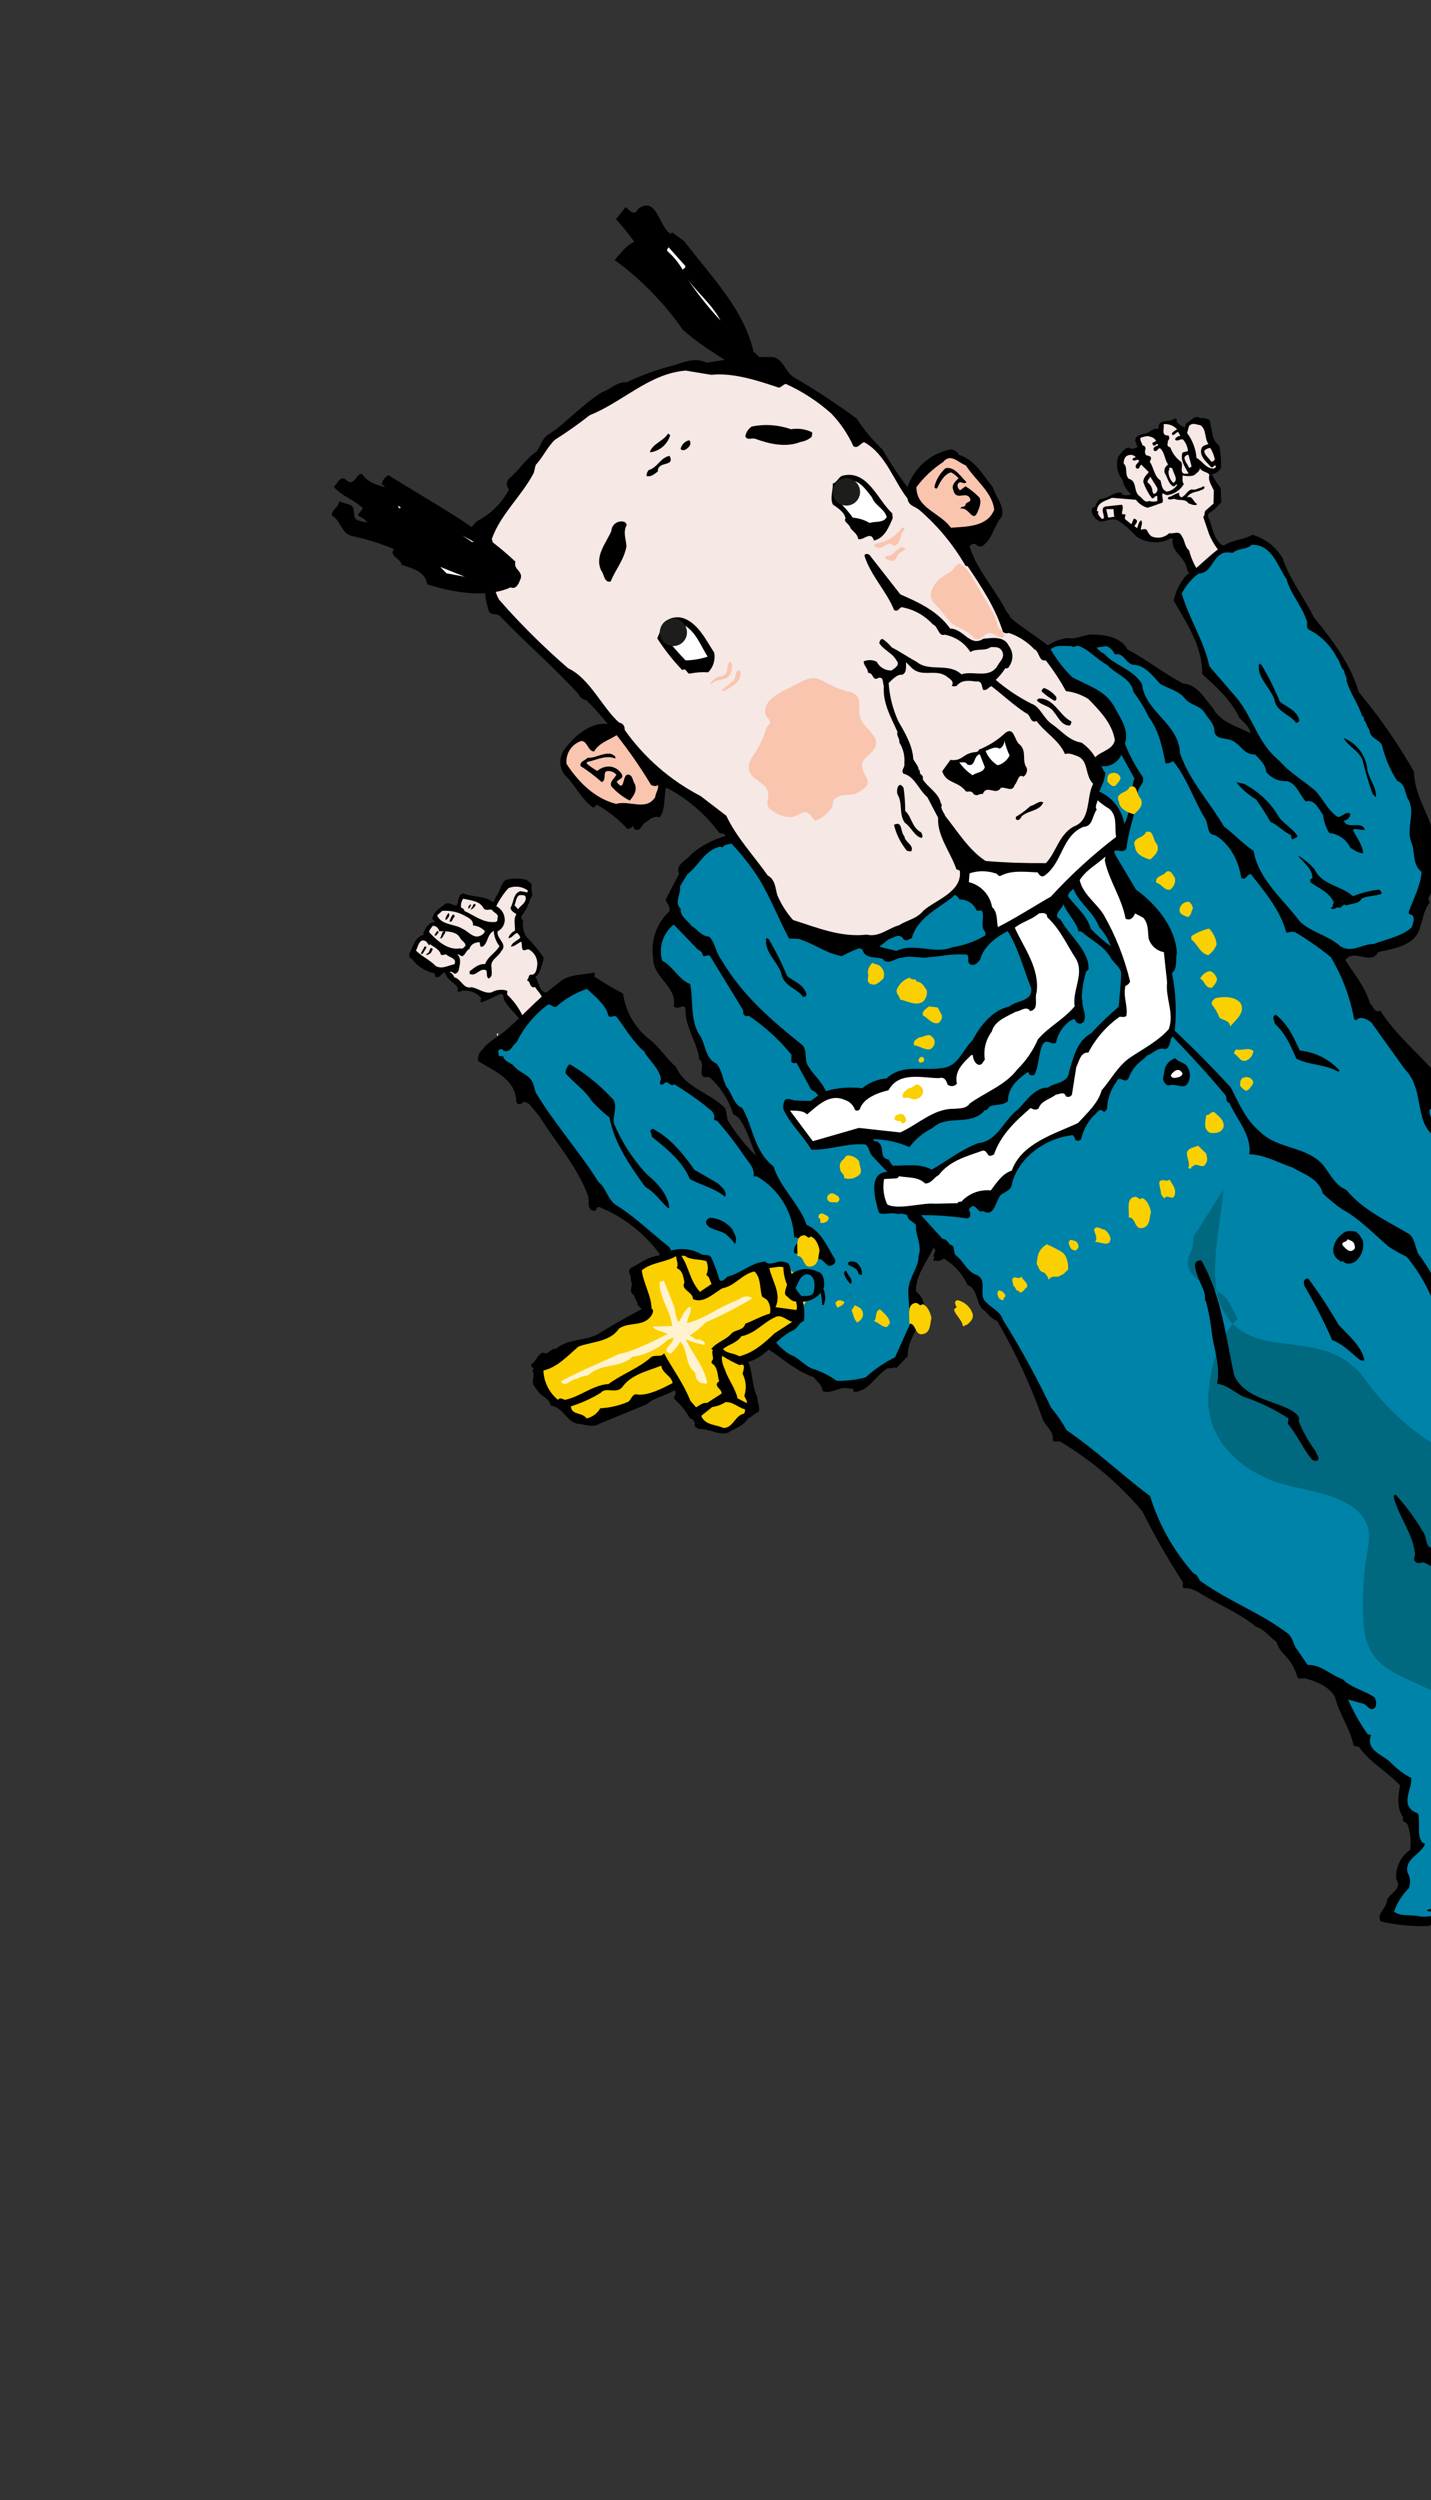 <svg width="312" height="545" viewBox="0 0 312 545" fill="none" xmlns="http://www.w3.org/2000/svg">
<rect x="0" y="0" width="312" height="545" fill="#333333" stroke="none"/>
<g clip-path="url(#clip0_1_19704)">
<path d="M247.676 96.535L248.019 97.455C247.555 97.657 246.718 98.136 246.189 97.572C245.116 97.613 244.551 98.795 243.865 99.452C243.543 100.306 243.454 101.23 243.608 102.13C243.761 103.03 244.151 103.872 244.737 104.572C244.955 105.813 245.617 106.933 246.6 107.723C246.031 108.147 245.234 107.928 244.59 107.793C244.879 107.162 244.078 107.47 243.936 107.377C242.48 107.559 241.352 108.763 239.835 108.791C239.297 109.253 238.918 109.871 238.749 110.56C238.141 110.399 238.075 111.063 237.985 111.475C238.109 111.978 238.35 112.444 238.69 112.835C239.029 113.227 239.456 113.532 239.937 113.727C241.253 113.648 242.511 112.837 243.797 113.469C245.266 114.466 246.605 115.642 247.784 116.97C248.883 117.715 250.165 118.144 251.49 118.211C252.816 118.277 254.135 117.979 255.302 117.347L255.7 117.395C255.136 120.348 258.477 121.31 258.792 124.132C259.692 126.066 261.516 127.128 262.007 129.168C262.511 129.48 262.436 130.567 263.263 130.221C265.701 129.705 267.894 127.941 270.153 126.726C270.441 126.094 271.22 125.731 271.131 124.982C270.502 124.963 270.464 124.088 270.134 123.646C270.399 123.177 269.749 123.59 269.967 123.156C269.604 122.817 269.347 122.38 269.228 121.898L268.759 121.633L268.933 121.503C268.129 121.614 269.069 120.57 268.207 120.797C268.146 120.715 268.3 120.727 268.335 120.701C268.332 120.669 268.323 120.638 268.307 120.611C268.292 120.583 268.27 120.559 268.244 120.54C268.218 120.521 268.189 120.509 268.157 120.503C268.126 120.497 268.093 120.498 268.063 120.506L267.758 120.39C268.086 120.272 267.988 119.947 267.777 119.76C267.566 119.574 267.083 118.831 266.515 118.893C264.431 117.41 264.402 114.681 263.363 112.562C263.38 111.663 264.23 111.589 264.73 111.071L266.262 109.512L266.162 106.421C265.408 105.486 264.76 104.471 264.229 103.395C264.633 103.323 265.017 103.166 265.356 102.935C265.695 102.704 265.981 102.404 266.195 102.054C266.283 100.398 266.151 98.739 265.804 97.117C265.435 96.853 265.121 96.517 264.882 96.13C264.643 95.743 264.483 95.313 264.412 94.864L263.727 91.522C263.078 91.208 262.355 91.078 261.637 91.146C260.58 90.36 259.539 91.825 258.633 92.284L258.3 93.22C257.585 92.795 256.461 92.403 256.527 91.377C256.093 91.086 255.628 91.578 255.175 91.699C254.334 91.784 253.307 91.79 252.74 92.412L252.546 93.534C251.425 93.122 250.558 94.457 249.473 94.579C248.388 94.701 247.073 95.339 247.676 96.535Z" fill="black"/>
<path d="M249.116 97.107C249.216 97.11 249.315 97.135 249.404 97.182C249.493 97.228 249.57 97.294 249.63 97.374C249.69 97.455 249.731 97.548 249.75 97.646C249.769 97.745 249.766 97.846 249.74 97.943C249.649 98.151 249.615 98.379 249.64 98.605C249.666 98.831 249.75 99.046 249.885 99.228C250.204 99.388 251.123 99.335 250.93 100.095L250.688 100.692C251.555 101.853 251.617 103.852 253.013 104.728C253.309 105.682 253.269 106.816 254.428 107.181C254.878 107.104 255.308 106.935 255.691 106.686C256.075 106.438 256.404 106.114 256.658 105.734L256.528 105.56C256.261 105.759 256.182 106.017 255.776 106.03C254.696 105.407 254.537 104.006 253.924 103.089C253.829 102.684 253.877 102.259 254.058 101.886L254.671 101.229C253.873 100.16 253.967 98.516 252.855 97.681C252.4 97.894 252.079 98.677 251.561 98.177C251.524 98.005 251.406 97.677 251.661 97.559C251.81 97.104 252.827 97.376 252.359 96.749C252.008 96.812 251.673 97.478 251.355 96.955C251.225 96.781 251.272 96.674 251.295 96.511L252.062 96.157C251.837 95.492 251.017 95.218 250.292 95.071C249.726 95.104 249.17 95.237 248.65 95.464C248.51 96.076 249.007 96.573 249.116 97.107Z" fill="#F6E8E4"/>
<path d="M254.726 94.928C254.799 95.008 254.855 95.103 254.889 95.206C254.924 95.309 254.937 95.418 254.928 95.527C254.919 95.635 254.888 95.74 254.837 95.836C254.786 95.932 254.716 96.017 254.631 96.085C254.725 96.575 254.272 96.986 254.776 97.369L255.175 97.541C255.605 98.808 256.425 99.906 257.517 100.679C258.08 101.434 257.041 103.169 258.36 103.288L259.155 103.237C258.462 101.945 257.271 100.446 257.809 98.67L259.007 98.336C258.925 97.407 258.553 96.526 257.943 95.82C257.277 95.557 256.616 96.466 256.18 95.76C256.293 95.545 256.461 95.364 256.667 95.235C256.873 95.107 257.11 95.036 257.353 95.03C257.282 94.74 256.989 94.542 256.929 94.17C256.381 94.091 255.711 95.496 255.496 94.48C255.804 94.097 256.203 93.799 256.658 93.613C256.288 93.198 255.824 92.878 255.305 92.68C254.785 92.482 254.226 92.411 253.674 92.475C253.982 93.276 253.001 95.04 254.726 94.928Z" fill="#F6E8E4"/>
<path d="M244.983 101.023C245.982 101.924 245.128 103.448 246.112 104.378C248.077 104.902 246.958 107.184 248.573 108.258C249.138 108.723 249.657 109.71 250.528 109.205C251.118 109.406 251.756 109.411 252.349 109.221L252.308 108.148C251.839 107.883 251.649 108.839 251.133 108.609C250.345 107.54 249.72 106.36 249.28 105.107C249.227 104.116 250.029 103.517 250.468 102.918L248.848 101.305C248.383 101.507 248.529 102.429 247.791 102.094C247.203 101.501 248.112 100.949 248.365 100.561C248.057 99.688 247.411 100.858 246.916 100.195C246.938 99.763 247.404 99.831 247.625 99.666C247.425 99.43 247.155 99.264 246.855 99.193C246.554 99.121 246.238 99.147 245.953 99.268C245.207 99.481 245.002 100.321 244.983 101.023Z" fill="#F6E8E4"/>
<path d="M258.822 94.404C260.005 95.979 260.716 97.857 260.874 99.82C262.16 100.525 263.011 102.223 264.598 102.143C264.841 102.106 265.236 101.811 265.037 101.543L264.967 101.45C264.64 101.496 264.456 101.977 264.117 101.886C263.157 100.794 261.42 99.485 261.946 97.79C262.174 97.077 262.968 97.026 263.479 96.79C262.552 95.547 263.136 93.663 261.715 92.68C260.743 92.59 260.04 92.012 259.241 92.88L258.822 94.404Z" fill="#F6E8E4"/>
<path d="M239.139 111.373L239.547 111.557C239.071 111.912 239.849 112.688 240.248 113.15C240.387 113.046 240.584 113.116 240.678 112.974C240.801 112.122 239.79 110.67 241.092 110.403L244.617 110.035C245.041 110.604 244.567 111.447 244.629 112.088C244.887 112.167 245.398 112.003 245.423 112.327C245.336 112.449 245.28 112.59 245.258 112.739C245.237 112.887 245.251 113.038 245.299 113.18L246.683 114.282L247.202 113.062C247.345 113.072 247.483 113.118 247.604 113.195C247.725 113.272 247.825 113.379 247.894 113.505C247.956 114.073 247.466 114.24 247.363 114.733L247.936 115.137C248.19 114.46 248.256 113.723 248.804 113.44C249.238 114.021 248.74 114.736 248.721 115.438C249.223 115.48 249.711 115.116 250.075 115.604C250.288 116.121 250.628 116.577 251.064 116.928C251.709 117.204 252.422 117.283 253.113 117.157C253.803 117.031 254.442 116.704 254.948 116.218C255.858 116.516 257.148 115.481 257.716 116.993C258.401 117.911 258.256 119.196 259.251 119.972C259.787 122.055 260.754 124.002 262.088 125.689L261.949 125.793C262.669 126.793 263.201 127.917 263.518 129.108C264.926 128.746 266.235 128.072 267.348 127.136C268.198 126.845 268.987 126.397 269.673 125.817C267.994 122.185 264.573 119.637 263.37 115.722L262.325 112.649C262.836 112.412 262.435 111.608 262.923 111.244L264.585 109.786L264.65 106.916C264.177 105.821 263.306 104.752 263.695 103.503C263.282 102.78 261.649 102.895 261.513 101.695C261.879 102.452 261.089 102.969 260.543 103.45C259.997 103.93 258.689 103.802 257.828 103.666C257.891 104.235 257.649 104.904 258.108 105.52C257.76 106.135 257.28 106.666 256.703 107.074C256.126 107.483 255.467 107.759 254.771 107.884C254.353 108.051 253.896 107.705 253.475 107.53C253.222 108.208 253.75 108.989 253.427 109.574C252.345 109.966 251.216 110.393 250.188 110.689C249.177 110.408 248.289 109.798 247.664 108.955L242.454 108.519C241.211 109.157 239.401 109.422 239.203 111.072L239.139 111.373Z" fill="#F6E8E4"/>
<path d="M250.201 105.179C250.523 105.396 250.788 105.687 250.973 106.027C251.158 106.368 251.257 106.748 251.264 107.136L251.535 107.693C251.698 107.665 251.851 107.597 251.981 107.495C252.111 107.392 252.214 107.26 252.28 107.108C252.346 106.957 252.374 106.791 252.36 106.626C252.347 106.462 252.293 106.303 252.203 106.164L250.729 103.826C250.85 104.279 250.058 104.599 250.201 105.179Z" fill="#F6E8E4"/>
<path d="M241.6 112.829C241.925 112.803 242.485 112.729 242.929 112.669L242.77 110.979L241.193 110.998L241.6 112.829Z" fill="#F6E8E4"/>
<path d="M259.262 101.999C259.45 101.985 259.576 101.765 259.811 101.716C259.549 100.808 259.391 99.967 259.083 99.093C258.749 99.177 258.456 99.377 258.255 99.657C258.181 100.454 258.942 101.207 259.262 101.999Z" fill="#F6E8E4"/>
<path d="M254.863 102.189C255.144 102.396 254.726 102.563 254.763 102.806C254.763 103.266 254.854 103.72 255.031 104.144C255.207 104.568 255.466 104.953 255.792 105.276C257.061 104.673 255.815 103.197 255.646 102.22C255.365 101.941 255.073 101.743 254.863 102.189Z" fill="#F6E8E4"/>
<path d="M264.073 100.616C264.438 100.742 264.657 100.38 264.878 100.215C264.715 99.304 264.373 98.433 263.872 97.655C263.395 97.676 262.943 97.877 262.609 98.218C262.418 99.029 263.617 99.907 264.073 100.616Z" fill="#F6E8E4"/>
<path d="M254.586 108.655C254.951 109.143 255.601 108.73 256.106 108.751C257.029 109.238 258.379 108.646 259.087 109.692C259.638 109.896 260.57 110.394 261.047 109.894C260.184 109.561 260.022 107.963 258.928 108.436L258.858 108.343C259.7 107.046 261.291 107.36 262.476 106.548L262.648 106.221C262.283 105.733 262.207 106.26 261.763 106.32C261.319 106.38 260.529 106.97 259.898 106.681C258.848 106.85 258.505 108.136 257.574 108.415C257.292 108.426 257.279 108.02 257.047 107.904L257.124 107.449C256.274 107.522 255.634 108.217 254.819 108.336L254.586 108.655Z" fill="black"/>
<path d="M94.25 200.343C94.414 200.564 94.849 200.71 94.77 201.041C93.474 200.977 92.722 202.442 92.25 203.482L92.475 203.784C90.468 204.124 90.004 206.46 89.194 208.042C89.254 208.413 89.268 208.892 89.76 208.994C90.963 210.622 92.717 211.757 94.694 212.187C95.021 212.359 94.558 213.12 95.292 212.989C96.145 213.113 96.29 211.901 97.049 212.022C97.347 213.608 99.097 214.111 99.825 215.377C99.862 215.693 99.504 216.232 100.052 216.239C100.6 216.246 100.668 215.78 101.149 215.963C101.858 215.913 102.569 216.033 103.222 216.313C103.875 216.594 104.451 217.027 104.903 217.576C104.859 217.88 104.687 218.28 104.886 218.547C106.275 218.015 107.636 217.411 108.962 216.736C110.148 216.484 109.528 217.761 110.089 218.246C111.189 220.375 113.694 221.598 114.158 224.256C114.32 224.279 114.392 224.569 114.325 224.746C115.211 224.916 115.52 225.79 116.305 226.018C115.879 224.527 117.606 225.337 118.224 225.002C118.389 225.223 118.191 225.588 118.658 225.583C119.907 225.609 120.424 224.265 121.015 223.408C121.605 222.551 122.665 222.032 122.693 221.051C122.292 220.32 121.37 220.103 121.178 219.288C119.727 218.725 120.276 216.795 118.813 216.313C117.35 215.831 117.621 213.964 116.693 213.011C117.855 212.144 117.997 210.59 118.494 209.242L118.466 208.648C117.358 207.055 116.107 205.566 114.73 204.199C114.083 203.1 113.848 201.806 114.069 200.55C113.576 200.52 113.679 200.027 113.688 199.676C114.601 198.569 115.26 197.275 115.617 195.885C116.454 195.261 115.714 194.003 115.916 193.256C116.118 192.508 115.196 192.291 114.832 191.803C113.34 191.448 111.785 191.449 110.294 191.807C109.132 192.674 109.117 194.205 108.259 195.262L107.556 196.745C105.809 195.227 102.986 195.614 101.066 194.786C99.737 194.945 100.061 196.567 99.578 197.398C98.737 197.483 98.078 196.6 97.157 197.016C95.746 198.033 94.491 198.824 94.25 200.343Z" fill="black"/>
<path d="M95.307 199.554C96.244 201.731 99.055 201.353 100.859 202.485C102.203 203.074 103.381 204.944 105.08 203.803C105.348 203.603 105.696 203.343 105.691 202.949C105.014 202.248 104.103 201.82 103.131 201.748C103.262 200.348 101.752 199.9 100.698 199.312C99.359 198.719 97.895 198.464 96.434 198.568L95.307 199.554Z" fill="#F6E8E4"/>
<path d="M100.542 197.891C100.719 197.924 100.883 198.008 101.012 198.134C101.141 198.26 101.23 198.421 101.268 198.597C103.447 199.577 105.521 201.339 108.123 200.971C108.681 200.772 108.317 200.212 108.561 199.885C108.496 199.046 107.667 199.05 107.28 198.362C106.811 198.097 105.94 198.675 105.445 198.013C104.629 196.361 102.576 196.301 100.985 195.914C100.582 196.489 100.422 197.199 100.542 197.891Z" fill="#F6E8E4"/>
<path d="M97.091 200.466C97.453 200.684 97.579 200.102 97.8 199.937C97.896 199.805 97.948 199.646 97.95 199.483C97.951 199.32 97.901 199.16 97.808 199.027C97.438 199.429 97.189 199.928 97.091 200.466Z" fill="black"/>
<path d="M93.582 203.23C95.216 204.959 97.528 207.232 100.324 206.737C100.866 207.002 101.224 206.464 101.511 206.123C101.449 205.482 100.783 205.146 100.384 204.612C99.614 202.925 97.41 203.051 95.74 202.994C95.692 202.661 95.522 202.357 95.261 202.142C95.001 201.928 94.67 201.819 94.333 201.837C94.094 202.268 93.572 202.659 93.582 203.23Z" fill="#F6E8E4"/>
<path d="M98.015 200.88C98.693 201.134 98.64 200.142 99.082 199.885C99.113 199.829 99.127 199.765 99.123 199.701C99.119 199.636 99.096 199.575 99.058 199.523C99.019 199.471 98.966 199.432 98.906 199.41C98.846 199.387 98.78 199.383 98.717 199.397C98.391 199.842 98.153 200.346 98.015 200.88Z" fill="black"/>
<path d="M102.131 198.08C102.409 198.017 102.546 197.643 102.71 197.304L102.58 197.13C102.277 197.356 101.987 197.717 102.131 198.08Z" fill="black"/>
<path d="M90.698 207.245C92.003 208.533 93.863 209.352 95.025 210.619C96.474 211.347 97.659 210.463 99.063 210.211C99.756 208.934 97.979 208.759 97.357 208.119C96.949 207.936 96.576 208.358 96.133 208.128C95.835 206.903 94.56 206.48 93.715 205.808L93.578 206.109L92.953 205.273C91.488 204.304 91.162 206.266 90.698 207.245Z" fill="#F6E8E4"/>
<path d="M94.731 203.946C95.267 204.107 95.347 203.487 95.66 203.252L95.4 202.904C95.105 203.199 94.876 203.555 94.731 203.946Z" fill="black"/>
<path d="M102.643 198.331C103.096 198.12 103.468 197.766 103.701 197.324C103.723 196.892 103.267 197.106 103.119 197.271C103.12 197.758 102.656 197.96 102.643 198.331Z" fill="black"/>
<path d="M95.91 204.532C96.553 204.739 96.596 203.803 97.038 203.473L97.068 203.053C96.184 202.862 96.41 204.159 95.91 204.532Z" fill="black"/>
<path d="M91.776 207.816C91.839 208.095 92.034 207.895 92.187 207.907C92.391 207.356 92.833 207.027 92.994 206.418L92.62 206.281L91.776 207.816Z" fill="black"/>
<path d="M108.195 197.552C108.798 197.853 109.295 198.327 109.624 198.915C109.953 199.502 110.097 200.175 110.037 200.845C109.977 201.306 109.806 201.746 109.54 202.128C109.273 202.509 108.919 202.821 108.507 203.037C108.143 204.683 110.87 205.742 109.236 207.431C108.589 208.674 106.714 209.313 107.189 211.04C107.123 211.704 107.432 212.577 106.894 213.069L106.534 213.338C105.961 212.933 106.282 212.078 106.01 211.521C104.571 210.877 103.78 213.041 102.387 212.29L102.394 211.742C103.405 210.987 104.413 210.036 105.77 210.181C106.342 208.524 108.055 207.716 108.908 206.265C108.158 205.309 107.719 204.146 107.652 202.933C106.255 203.631 106.419 205.427 105.35 206.297C104.093 206.819 105.225 205.015 104.041 205.465C103.648 205.498 103.275 205.651 102.971 205.903C102.668 206.156 102.449 206.495 102.344 206.876C101.471 207.184 101.214 209.167 100.181 208.146L99.691 208.023C100.629 208.916 100.286 210.203 100.049 211.266C100.032 211.512 99.936 211.746 99.774 211.932C99.613 212.118 99.395 212.246 99.153 212.296C98.757 212.032 98.415 211.671 97.986 211.92C98.242 212.01 98.472 212.162 98.656 212.363C98.84 212.563 98.972 212.805 99.041 213.067C100.563 213.361 100.984 215.67 102.78 215.216C104.322 215.44 105.618 216.717 107.22 216.317C107.728 216.026 108.293 215.847 108.876 215.793C109.46 215.738 110.048 215.809 110.602 216.001L110.585 216.827C112.234 218.39 113.521 220.295 114.353 222.409C115.228 222.814 115.913 223.541 116.265 224.438C118.307 224.216 120.788 223.396 121.51 221.139C121.037 220.044 119.774 219.54 119.173 218.468C118.985 218.48 118.798 218.429 118.642 218.321C118.487 218.214 118.372 218.058 118.316 217.878C118.133 216.784 117.172 216.054 116.667 215.183C115.512 215.502 115.614 214.16 115.2 213.871C115.161 213.874 115.122 213.867 115.086 213.851C115.051 213.835 115.02 213.81 114.997 213.779C114.973 213.748 114.958 213.711 114.953 213.672C114.947 213.634 114.952 213.594 114.966 213.558C115.361 213.263 115.212 212.216 115.998 212.516C116.975 212.275 117.039 211.051 117.151 210.28C117.189 209.611 117.035 208.944 116.708 208.358C116.38 207.773 115.891 207.293 115.3 206.976C114.854 206.839 114.461 207.331 114.027 207.112C113.628 206.578 113.929 205.865 113.62 205.282C112.807 205.671 112.202 206.339 111.41 206.369C111.569 205.491 112.698 205.137 113.419 204.455C113.414 203.988 113.017 203.723 112.827 203.395C112.023 203.506 111.795 204.436 110.849 204.527C110.95 204.169 111.129 203.837 111.374 203.558C111.619 203.278 111.924 203.056 112.265 202.909C112.361 201.752 111.863 200.333 112.604 199.291C112.136 198.954 111.327 198.598 111.312 197.85C112.074 196.666 111.853 194.696 113.521 194.265L114.982 194.55C115.044 194.41 115.066 194.255 115.047 194.103C114.446 193.672 113.745 193.402 113.011 193.317C112.276 193.232 111.532 193.335 110.849 193.618C109.791 194.804 108.898 196.127 108.195 197.552Z" fill="#F6E8E4"/>
<path d="M93.4 207.689L92.865 208.088C93.227 208.379 93.564 207.91 93.901 207.804L94.376 206.889C93.702 206.179 93.748 207.429 93.4 207.689Z" fill="black"/>
<path d="M112.163 197.341L112.949 198.201C113.633 197.275 114.936 196.719 114.568 195.401C114.308 195.053 113.702 195.161 113.27 195.14C112.431 195.567 112.544 196.64 112.163 197.341Z" fill="#F6E8E4"/>
<path d="M134.307 47.772C135.73 49.351 137.063 51.007 138.3 52.735C136.573 53.426 135.267 55.288 134.008 56.68C139.792 60.905 144.833 66.063 148.925 71.942C154.18 76.559 160.277 79.517 165.699 83.558C167.495 84.171 168.302 82.827 169.064 81.643L169.069 81.043L164.297 76.662C162.061 67.241 155.369 60.674 149.16 52.572L146.529 50.646C146.508 50.731 146.458 50.806 146.388 50.858C146.318 50.91 146.232 50.936 146.145 50.932C143.539 49.259 143.23 42.615 139.109 45.528C138.342 47.312 137.189 45.767 136.43 45.139L134.307 47.772Z" fill="black"/>
<path d="M145.481 54.721C146.82 55.883 147.954 57.263 148.835 58.803C149.056 58.493 149.587 58.405 149.394 57.952L145.776 53.904C145.648 54.144 145.357 54.361 145.481 54.721Z" fill="white"/>
<path d="M157.108 69.888C155.208 66.349 152.36 64.132 149.984 60.948C152.123 64.109 154.505 67.098 157.108 69.888Z" fill="white"/>
<path d="M119.331 94.878C118.169 95.745 117.841 97.293 116.991 98.433C114.456 100.127 113.247 102.531 110.928 104.369C110.645 104.698 110.494 105.12 110.503 105.554C110.513 105.988 110.683 106.403 110.981 106.718C109.431 109.644 107.028 112.03 104.092 113.56C101.594 115.424 102.097 118.667 102.395 121.321C103.121 123.095 105.923 122.704 105.906 125.105C105.489 127.851 105.723 130.657 106.591 133.296C107.094 134.115 108.02 133.731 108.822 134.127C114.633 140.193 120.603 145.235 126.168 151.358C126.307 151.696 126.533 151.991 126.823 152.213C127.112 152.435 127.456 152.577 127.818 152.624C129.49 154.256 131.054 155.996 132.5 157.831C128.502 157.323 124.655 160.991 122.763 163.814C122.352 164.579 122.153 165.441 122.187 166.309C122.221 167.178 122.487 168.021 122.957 168.752C125.231 170.854 126.74 174.233 129.287 176.023C129.734 176.087 129.799 175.641 130.112 175.407C132.613 176.8 134.869 178.594 136.789 180.718C137.21 180.603 137.895 180.599 137.812 179.955C138.177 180.298 138.25 180.93 138.935 180.926C139.619 180.922 139.932 179.983 140.461 179.48C141.349 178.925 142.564 177.62 143.795 178.203C145.206 176.336 144.629 173.962 145.249 171.691C149.759 174.025 153.679 177.354 156.712 181.426C157.102 181.949 157.927 181.333 158.134 182.265C155.423 183.024 152.908 184.358 150.759 186.176C149.825 187.47 147.082 188.522 148.072 190.479L145.098 196.19C145.499 196.994 146.156 197.608 145.951 198.666C144.539 199.969 143.478 201.606 142.864 203.427C142.25 205.247 142.103 207.193 142.437 209.085C142.425 213.092 147.622 215.111 146.911 219.224C147.505 220.699 149.668 218.071 149.468 220.518C149.558 224.25 152.088 227.373 152.459 230.95C154.141 231.992 151.428 235.337 154.607 234.774C157.066 236.934 158.878 239.733 159.845 242.859L160.992 243.596C162.908 246.164 163.722 249.265 164.866 252.011C162.496 249.68 160.416 247.072 158.671 244.242L158.181 241.695C154.959 238.202 149.492 237.325 147.375 232.573C145.387 230.855 144.006 228.592 141.81 226.74C140.194 225.527 138.835 224.005 137.811 222.263C136.788 220.521 136.12 218.593 135.846 216.591C133.685 215.474 131.589 214.235 129.568 212.882C129.548 212.589 129.888 212.245 129.518 212.015C126.805 212.646 123.883 212.222 121.558 214.464C117.009 217.75 113.525 222.051 109.26 225.451C109.26 225.451 105.734 227.684 105.364 228.666C104.951 228.96 104.627 229.363 104.43 229.83C104.232 230.297 104.168 230.809 104.244 231.311C107.661 233.465 112.487 235.254 112.568 240.186C112.709 240.787 113.448 240.832 113.832 240.546C114.179 239.799 114.922 240.528 115.421 240.663C116.166 241.807 117.196 242.63 117.936 243.887C121.524 249.495 125.85 254.372 128.164 260.551C128.672 261.764 127.666 263.907 129.728 263.979C130.154 263.751 129.985 262.991 130.698 263.146C136.499 265.525 141.44 269.61 144.867 274.86C147.183 276.667 149.218 278.806 150.907 281.208C151.868 283.295 154.166 285.162 154.189 287.351C154.469 287.848 154.871 288.652 155.718 288.309C157.079 286.787 158.596 288.965 160.17 289.184C161.72 289.927 162.182 291.879 163.944 292.374C164.561 293.613 166.632 293.551 167.776 294.308C170.807 296.334 173.796 299.006 177.4 300.223C178.215 301.316 179.223 301.866 179.353 303.252C181.094 303.961 182.736 302.428 184.548 302.578C185.041 302.825 186.411 302.382 186.083 303.422C189.403 303.459 190.731 299.953 193.603 298.226C194.42 298.521 194.631 297.858 195.433 298.254L197.945 295.583C197.586 290.424 204.684 285.85 199.703 281.48C199.642 277.908 202.14 275.049 203.51 272.036C204.613 272.714 202.92 273.67 203.827 274.206L203.359 274.645C203.738 274.844 204.167 274.923 204.592 274.874C205.017 274.825 205.417 274.649 205.74 274.37C208.043 275.711 209.871 277.736 210.969 280.164C213.053 280.799 212.756 283.625 214.063 285.255C215.325 286.122 215.937 287.475 217.4 287.957C221.413 294.83 224.767 302.067 227.416 309.572C228.167 311.111 229.849 312.153 229.52 313.991C229.953 314.572 230.592 314.095 231.091 314.229C237.872 318.265 243.936 323.399 249.033 329.423C251.675 334.695 254.6 339.819 257.794 344.775C258.191 345.185 257.435 346.039 258.278 346.223C259.969 346.065 261.616 347.35 262.994 348.131C266.692 350.274 270.626 351.933 273.838 354.638C275.612 355.123 276.834 356.907 278.293 357.916C278.66 359.083 279.335 360.13 280.246 360.945C281.507 362.281 282.417 363.908 282.894 365.681C283.276 366.192 283.889 365.826 284.405 365.838C287.001 366.506 289.756 367.652 291.064 369.914C291.966 373.547 294.117 376.428 295.019 380.061C295.069 380.928 295.873 380.527 296.339 380.885C298.81 384.341 302.335 386.107 305.259 389.225C304.772 391.796 304.551 394.168 305.95 396.308C305.484 397.162 306.626 397.214 306.886 397.708C307.523 399.499 307.714 401.419 307.441 403.3C306.406 404.001 305.58 404.969 305.053 406.102C304.525 407.235 304.315 408.49 304.445 409.733C305.8 411.816 302.973 412.731 302.39 414.252C302.522 415.763 299.961 417.277 301.045 418.874C304.464 419.678 307.977 420.015 311.487 419.873C312.749 419.278 314.103 418.904 315.492 418.766C315.624 419.355 315.494 420.248 316.428 420.166C321.22 419.485 322.103 413.832 326.826 413.203C328.299 412.899 330.47 412.075 331.641 413.498C334.221 413.338 336.71 412.486 338.847 411.033C341.667 410.521 344.215 408.311 346.859 407.442C350.365 406.086 353.969 404.999 357.64 404.191C360.799 403.334 361.815 399.483 364.383 397.567C367.001 395.305 370.66 394.076 373.019 391.321L375.282 382.232C377.033 380.021 378.274 377.394 380.575 375.677C381.007 377.056 381.695 378.34 382.604 379.463C383.059 378.328 383.985 378.234 384.984 378.483C386.332 377.477 386.937 375.742 388.094 374.48C388.683 373.136 389.507 371.526 391.16 371.486C391.333 371.863 391.645 372.427 392.179 372.318C395.357 368.553 395.802 361.925 401.373 360.662C402.426 360.474 402.487 362.834 403.56 361.726C405.044 359.424 407.488 357.293 406.477 354.121C406.661 350.076 408.927 347.101 410.819 343.988C413.009 341.495 415.696 339.489 418.709 338.1C419.321 338.241 419.448 339.357 420.175 338.707C421.741 337.339 421.526 335.184 422.767 333.769C422.171 330.812 422.667 327.331 421.925 324.592C422.02 324.72 422.148 324.624 422.218 324.572C421.186 324.547 421.27 323.181 420.436 322.718C419.602 322.255 419.378 321.3 418.357 321.556C416.958 323.414 415.92 326.993 412.79 326.217C411.19 326.077 409.578 326.171 408.005 326.496C404.71 323.147 399.832 321.993 395.079 322.049C393.597 320.062 392.851 317.705 391.316 315.649C388.448 312.362 384.005 311.209 381.613 307.205C377.05 304.314 374.026 299.462 368.103 298.798C365.301 294.485 363.496 289.934 361.137 285.707C360.845 285.381 360.49 285.117 360.093 284.931C359.696 284.745 359.266 284.641 358.829 284.625C352.004 280.329 348.321 271.879 341.296 267.823L341.329 267.6C339.462 264.687 337.185 261.393 335.531 258.231L335.819 257.817C334.12 254.183 330.379 251.982 328.313 248.947C324.948 246.862 324.304 242.241 321.31 239.175C319.931 239.607 319.001 238.094 317.892 237.529C316.44 236.116 314.655 235.349 313.118 234.09C309.246 229.58 304.378 225.723 300.929 220.301C299.671 221.041 299.386 219.155 298.737 218.843C297.63 215.057 295.403 212.63 293.32 209.282C295.304 206.607 298.803 210.617 300.504 207.539C303.939 206.784 308.832 206.117 309.675 201.888C310.533 199.547 310.177 199.216 311.487 197.044C311.971 197.28 311.323 195.466 311.385 195.818C313.752 192.152 312.81 187.156 312.829 182.746C311.829 177.794 308.37 173.572 308.296 168.236C304.806 162.088 300.766 156.269 296.225 150.85C294.477 144.773 290.586 139.681 286.408 134.495C284.333 130.236 281.144 126.23 279.633 121.659C278.16 119.188 275.801 117.371 273.036 116.577C271.535 117.499 269.508 117.619 267.731 118.438C264.227 120.167 261.917 123.374 258.647 125.416C257.265 127 256.319 128.915 255.902 130.975C258.848 136.013 262.208 141.049 262.11 146.929C264.978 149.584 268.488 152.663 270.172 156.399C271.109 157.509 272.418 158.341 272.643 159.855C269.828 158.338 266.095 157.505 264.511 154.437C262.631 152.33 261.087 149.194 257.973 149.022C253.698 146.785 249.916 143.728 245.823 141.59C244.386 138.863 240.916 138.359 238.083 138.321C236.297 138.351 234.72 139.438 232.873 139.097C231.292 139.257 229.775 139.806 228.456 140.693C226.005 138.741 222.944 136.919 220.392 134.735C220.144 134.223 219.826 133.748 219.447 133.324C216.962 128.394 212.929 124.203 211.387 119.058C211.789 118.65 212.352 118.338 212.861 118.754C213.028 118.931 213.244 119.055 213.481 119.11C213.718 119.165 213.967 119.148 214.194 119.062C216.518 117.327 216.664 114.614 218.426 112.611C219.093 110.304 217.09 108.397 216.49 106.259C214.095 103.342 212.65 100.314 209.06 99.14C208.871 98.713 208.533 98.37 208.111 98.174C207.688 97.977 207.208 97.94 206.76 98.07C204.713 98.572 202.825 99.58 201.268 101.001C199.712 102.422 198.536 104.21 197.85 106.203C195.883 103.602 194.081 100.88 192.456 98.053C190.305 96.029 188.406 93.753 186.8 91.275C182.389 88.006 177.799 84.987 173.05 82.233C171.215 81.106 170.581 77.979 168.375 77.834C163.592 77.787 158.815 78.206 154.114 79.088C151.658 77.809 149.034 78.971 146.756 79.676C143.259 80.569 139.857 81.799 136.598 83.349C134.621 83.124 133.068 84.898 131.304 85.491C127.804 87.614 124.522 90.95 121.26 93.584L119.331 94.878Z" fill="black"/>
<path d="M116.793 101.368L116.377 103.089C113.747 108.146 109.118 112.125 107.229 117.497C108.634 121.658 106.462 126.771 108.844 130.764C113.502 136.075 118.521 141.058 123.864 145.678C128.638 147.905 131.354 154.381 135.018 157.544C135.28 157.577 135.527 157.687 135.727 157.859C135.927 158.032 136.071 158.261 136.14 158.516L136.223 159.16C140.502 165.195 146.162 170.12 152.732 173.524L158.353 177.832C160.534 182.5 164.358 186.557 167.398 190.873C169.043 191.744 169.047 193.64 169.473 195.132C170.313 197.119 171.475 198.953 172.911 200.563C178.022 202.175 183.291 204.412 189.003 203.75C191.591 204.406 193.727 202.323 196.057 201.688C197.875 200.512 199.847 200.343 201.31 198.545C203.943 196.182 209.86 194.462 209.27 189.819L208.511 189.48C207.273 185.809 204.292 182.227 204.536 178.263C203.771 176.826 202.926 175.16 202.201 173.801C200.225 172.074 199.388 169.207 196.971 168.659C196.346 167.822 197.388 167.352 197.176 166.389C197.317 164.777 196.921 163.165 196.05 161.802C196.313 161.208 195.352 160.333 195.69 159.574C194.222 156.273 192.466 153.387 192.696 149.525C192.39 148.848 192.749 147.585 191.575 147.756C190.131 148.634 190.58 146.69 189.266 146.675C189.199 145.639 188.293 145.104 188.312 144.185C188.763 143.986 189.253 143.891 189.745 143.905C190.238 143.919 190.721 144.043 191.16 144.267C191.458 144.86 191.921 145.355 192.493 145.691C193.065 146.028 193.722 146.192 194.385 146.165C195.024 145.688 196.383 144.963 195.44 143.967C194.647 142.37 192.523 141.657 191.703 140.171C191.811 139.782 191.946 139.284 192.45 139.305C193.191 139.815 193.856 140.428 194.423 141.125C196.179 142.023 198.052 143.32 199.879 144.29C202.573 146.567 206.838 144.379 209.616 147.01C212.138 146.123 215.697 148.08 217.493 145.13C218.044 144.122 219.078 143.35 218.57 142.137C218.063 140.924 216.946 141.051 215.969 141.075C214.691 142.029 212.906 141.262 211.576 142.146C210.951 141.158 210.128 140.31 209.158 139.658C208.188 139.005 207.093 138.561 205.942 138.354C204.616 138.856 204.555 136.495 203.349 136.092C201.565 134.131 199.179 132.819 196.567 132.362C195.96 132.615 195.787 133.45 194.933 132.984C193.394 129.031 189.7 125.293 188.474 121.106C188.609 120.607 189.209 120.757 189.527 120.917C191.999 124.084 193.731 126.283 196.289 129.566C200.319 131.353 204.38 133.134 207.169 137.041C210.034 137.001 211.541 141.178 214.401 139.242C216.194 139.098 218.901 138.58 219.913 140.737C220.413 141.371 220.697 142.149 220.723 142.956C220.749 143.763 220.517 144.557 220.059 145.223C220.032 145.309 219.988 145.389 219.93 145.458C219.872 145.527 219.801 145.584 219.721 145.625C219.641 145.667 219.553 145.692 219.463 145.699C219.373 145.706 219.283 145.695 219.197 145.667C218.597 146.594 217.896 147.452 217.106 148.223C219.486 150.254 222.099 151.996 224.888 153.414C226.737 154.025 227.511 156.541 229.227 157.774C231.419 159.232 232.991 161.46 235.817 161.902C237.027 162.746 238.044 163.837 238.802 165.102C239.78 163.866 242.703 163.493 243.071 161.319C242.459 157.687 239.864 155.01 237.33 152.415C235.845 151.46 234.16 150.861 232.405 150.663C231.125 148.306 229.649 146.061 227.993 143.951C226.406 144.249 226.727 142.11 225.496 141.527C223.968 139.895 222.055 138.673 219.931 137.973C219.719 138.059 219.485 138.081 219.26 138.038C219.035 137.994 218.827 137.886 218.662 137.727C216.961 132.393 214.193 128.271 210.997 123.456L210.499 123.321C207.845 118.731 204.44 114.619 200.425 111.156C199.397 110.313 198.084 110.298 197.864 108.671C194.953 105.036 193.094 98.934 188.426 96.411C187.611 96.531 187.123 97.89 186.072 97.281C184.881 94.66 183.259 92.256 181.273 90.171C178.309 87.52 174.958 85.335 171.336 83.693C170.805 83.782 170.43 84.369 169.829 84.51C165.46 83.067 159.963 81.181 155.079 81.714L149.505 80.79C141.573 81.41 135.744 87.659 128.574 90.513C126.139 92.433 123.603 94.222 120.979 95.874C119.302 97.505 118.348 99.719 116.793 101.368Z" fill="#F6E8E4"/>
<path d="M141.714 98.472L141.81 98.6C142.811 98.46 143.75 98.034 144.515 97.374C145.28 96.713 145.838 95.845 146.122 94.875L145.656 94.517C144.683 96.148 142.368 96.682 141.714 98.472Z" fill="black"/>
<path d="M72.778 106.12C74.449 108.165 77.341 109.01 79.129 110.824L77.974 112.283C78.663 112.818 79.825 113.163 79.959 113.949C79.084 113.552 77.153 113.8 77.235 112.092C77.161 111.388 77.065 110.265 76.326 110.075L73.942 109.304C73.852 110.565 72.403 111.049 72.311 112.33C74.517 113.687 74.392 116.331 76.722 116.835C79.872 117.511 82.954 118.476 85.928 119.716C84.599 121.16 87.506 121.831 87.575 123.136C89.96 123.907 92.693 124.563 93.144 127.374C98.629 129.124 105.954 130.478 111.321 128.047C112.46 128.554 113.06 127.346 113.355 126.529C114.409 124.548 111.8 124.252 112.393 122.453C104.321 114.836 94.025 109.476 84.658 103.567C83.921 104.019 83.388 104.741 83.175 105.579C83.406 105.696 83.878 105.94 83.933 106.207C82.032 105.672 80.14 105.149 78.944 103.328C77.697 103.064 77.339 106.026 75.718 104.848C74.232 103.244 73.545 105.548 72.778 106.12Z" fill="black"/>
<path d="M87.042 110.762C87.12 110.866 87.306 110.728 87.399 110.658L86.779 110.216C86.918 110.402 86.721 110.549 87.042 110.762Z" fill="white"/>
<path d="M103.316 118.119L100.773 116.724L102.886 118.15L103.316 118.119Z" fill="white"/>
<path d="M101.349 125.738L95.995 123.582L97.346 124.98L101.349 125.738Z" fill="white"/>
<path d="M140.939 103.736C141.809 104.101 142.663 103.354 143.43 102.782C143.325 100.363 147.277 101.901 145.987 99.372C143.912 99.817 143.449 101.863 141.421 102.49C141.133 102.844 140.964 103.28 140.939 103.736Z" fill="black"/>
<path d="M148.388 97.888C149.14 98.629 150.155 97.564 150.449 97.037C150.529 96.863 150.556 96.668 150.524 96.479C150.492 96.29 150.404 96.114 150.272 95.975C149.807 96.078 149.381 96.313 149.047 96.653C148.713 96.992 148.484 97.421 148.388 97.888Z" fill="black"/>
<path d="M133.302 115.732C132.182 118.376 129.536 121.255 131.124 124.449C131.711 125.114 131.709 127.124 133.139 126.762C134.361 123.842 135.972 122.242 136.597 119.08C136.476 117.56 135.827 116.036 136.564 114.6C136.782 114.238 136.354 114.051 136.273 113.822C135.952 113.695 135.605 113.647 135.262 113.68C134.919 113.714 134.588 113.829 134.298 114.015C134.008 114.202 133.766 114.455 133.593 114.753C133.419 115.052 133.32 115.387 133.302 115.732Z" fill="black"/>
<path d="M162.505 95.132C162.935 96.095 163.899 95.376 164.716 95.67C167.764 96.797 171.375 97.612 174.533 96.34C175.442 96.209 176.294 95.819 176.986 95.215C176.923 94.864 177.409 94.303 176.745 94.093C175.399 93.512 173.915 93.332 172.469 93.575C169.723 92.613 166.77 92.406 163.916 92.975C163.544 93.217 163.227 93.534 162.984 93.905C162.741 94.276 162.578 94.694 162.505 95.132Z" fill="black"/>
<path d="M181.567 105.402C181.673 107.023 180.898 108.506 181.585 109.983C182.639 110.716 184.156 111.683 184.356 113.017C183.794 113.744 185.223 114.179 185.426 115.131C185.999 115.898 186.955 116.378 187.103 117.498C188.238 117.953 189.85 115.556 190.555 117.834C192.859 117.309 193.799 114.907 194.627 112.986L194.551 111.939C191.299 108.939 189.148 102.276 183.604 103.719C182.724 104.14 182.449 105.25 181.567 105.402Z" fill="black"/>
<path d="M182.428 108.956C183.743 110.115 184.92 111.422 185.933 112.853C187.228 112.95 188.482 113.345 189.599 114.007C190.864 113.569 192.559 114.095 193.328 112.725C192.851 110.874 190.811 110.298 190.119 108.426C188.769 106.738 187.273 104.345 184.816 104.786C183.769 106.074 182.018 107.073 182.428 108.956Z" fill="white"/>
<path d="M143.302 139.168C144.894 141.641 146.719 143.957 148.752 146.082C149.71 145.476 149.721 146.969 150.423 146.843C151.734 146.569 153.075 146.475 154.411 146.563C154.955 146.007 155.358 145.328 155.586 144.585C155.815 143.842 155.863 143.054 155.726 142.289C154.076 139.811 152.337 136.026 149.135 134.815C148.364 134.539 147.53 134.492 146.732 134.679C145.935 134.867 145.209 135.281 144.641 135.871L143.302 139.168Z" fill="black"/>
<path d="M144.906 137.971C144.529 138.144 144.464 138.591 144.782 138.751C146.515 140.66 147.769 142.221 149.465 143.959C151.105 143.934 152.733 143.664 154.295 143.158C152.524 140.373 151.476 136.958 148.092 135.793C146.396 135.557 146.157 137.635 144.906 137.971Z" fill="white"/>
<path d="M199.81 106.187C199.77 110.812 204.95 111.741 207.328 115.049C210.753 114.791 215.309 114.883 216.77 111.096C216.292 107.256 212.888 104.948 210.559 101.44C208.977 100.92 207.295 98.666 205.628 100.723C203.388 102.195 201.419 104.044 199.81 106.187Z" fill="#F9C5AF"/>
<path d="M123.519 166.524C125.995 170.375 129.689 174.112 134.332 175.243C137.324 174.403 140.85 176.873 142.852 173.787C142.93 172.825 143.686 171.971 143.456 171.129C143.054 171.537 142.403 171.318 141.962 171.14C139.696 167.357 137.185 163.725 134.446 160.269C132.689 161.381 130.608 161.939 129.525 163.832C128.168 163.76 128.081 161.509 126.709 161.538C125.689 161.881 124.817 162.563 124.237 163.47C123.657 164.376 123.404 165.454 123.519 166.524Z" fill="#F9C5AF"/>
<path d="M203.745 106.054C203.655 106.321 204.112 106.667 204.325 106.418C204.965 105.144 205.738 103.464 207.343 102.972C207.963 103.292 208.522 103.721 208.993 104.237C208.321 104.937 207.33 105.767 207.873 106.882C208.476 109.435 210.924 106.704 211.577 108.912C211.531 109.651 210.421 109.376 210.472 110.243C210.131 110.588 209.425 110.319 209.455 110.893C211.306 110.416 212.126 114.327 213.227 111.389C213.64 110.465 213.982 109.324 213.538 108.461C212.633 107.527 211.618 106.704 210.516 106.013L209.354 106.88C209.142 106.748 208.975 106.555 208.875 106.325C208.775 106.096 208.747 105.842 208.795 105.597C209.351 104.476 210.186 105.861 210.704 105.076C209.391 103.85 208.163 101.672 206.159 102.064C204.974 103.124 204.134 104.513 203.745 106.054Z" fill="black"/>
<path d="M203.235 105.929L203.153 106.497L203.235 105.929Z" fill="black"/>
<path d="M126.597 167.012C128.222 168.044 129.757 169.21 131.188 170.497C132.514 169.996 130.963 167.771 133.026 168.112C133.56 168.21 134.046 168.485 134.405 168.892C133.95 169.738 132.736 170.536 133.355 171.485C134.472 172.734 135.812 173.765 137.306 174.525C138.219 173.445 138.955 172.299 138.41 170.914C137.881 170.206 138.018 168.91 136.875 168.858C135.599 169.014 136.286 172.916 134.456 170.464C134.904 169.732 136.148 169.798 135.504 168.669C135.233 168.248 134.874 167.891 134.452 167.622C134.029 167.353 133.554 167.179 133.058 167.112C132.543 167.074 132.026 167.14 131.538 167.306C131.049 167.472 130.599 167.734 130.214 168.076C129.394 167.591 128.615 167.042 127.883 166.432L128.035 166.102C130.039 165.71 132.046 164.52 134.164 165.346C134.316 164.725 133.583 164.567 133.221 164.349C131.383 164.02 129.875 165.344 128.063 165.195C127.685 165.803 126.307 165.944 126.597 167.012Z" fill="black"/>
<path d="M190.701 118.974C192.129 120.621 193.563 117.452 194.818 119.013C196.655 118.637 195.932 116.481 197.222 115.518C197.159 115.167 197.069 114.926 196.66 115.033C196.005 115.956 195.172 116.739 194.21 117.336C193.248 117.932 192.176 118.331 191.058 118.508C190.965 118.577 190.466 118.66 190.701 118.974Z" fill="#F9C5AF"/>
<path d="M157.146 147.416C156.662 147.483 156.202 147.672 155.81 147.964C155.418 148.257 155.106 148.644 154.904 149.089L155.051 149.287C156.151 147.561 158.72 148.846 159.338 146.595C159.554 145.818 159.881 144.778 159.277 144.234C158.069 144.629 159.24 147.264 157.146 147.416Z" fill="#F9C5AF"/>
<path d="M160.004 148.287C159.321 148.996 157.947 149.822 157.334 150.479C157.895 150.964 158.515 150.194 159.063 149.984C160.277 149.186 161.482 148.377 161.475 146.791C161.49 146.699 161.481 146.605 161.448 146.517C161.415 146.43 161.359 146.353 161.285 146.295C161.212 146.237 161.125 146.199 161.033 146.186C160.94 146.173 160.846 146.185 160.76 146.221C160.332 146.739 160.437 147.656 160.004 148.287Z" fill="#F9C5AF"/>
<path d="M192.965 121.427C193.143 122.198 194.138 122.053 194.732 122.315C195.638 121.929 195.493 120.644 196.63 120.302L197.467 119.677C195.963 118.195 195.027 121.498 193.291 121.184L192.965 121.427Z" fill="#F9C5AF"/>
<path d="M196.694 147.101C195.569 146.928 194.464 148.259 193.749 148.901C193.942 151.78 194.655 154.601 195.855 157.225C197.178 159.531 198.986 162.487 199.121 165.48C199.427 166.156 200.456 167.269 200.22 167.753C200.623 167.76 200.437 168.189 200.628 168.444L200.5 168.54C200.856 168.871 201.432 169.255 201.169 169.849C202.276 171.719 204.686 172.815 205.141 175.171C205.486 175.221 205.217 175.928 205.217 175.928L205.401 176.586C205.401 176.586 206.165 177.609 205.979 177.748C208.708 181.138 211.282 185.387 214.904 187.695C219.47 188.068 223.471 188.194 228.044 188.164C230.283 185.806 230.784 182.139 234.005 180.224C237.995 178.856 236.778 173.758 238.345 170.888C236.389 168.947 237.505 165.618 234.648 164.747C233.952 164.47 232.97 164.099 232.192 164.39C230.915 161.345 227.779 159.688 226.027 157.196C224.553 157.789 224.734 155.754 223.746 155.497C221.117 153.84 218.661 151.494 216.143 149.575C215.466 149.88 215.189 150.576 214.354 150.403C214.005 149.668 214.2 148.329 212.796 148.581C211.448 148.375 209.651 148.124 208.589 149.513C208.244 149.655 207.858 149.658 207.51 149.522C208.177 148.428 206.931 147.946 206.326 147.403C203.874 145.741 200.99 147.767 198.751 145.566L197.547 144.366C197.487 145.207 197.78 146.689 196.694 147.101Z" fill="#F6E8E4"/>
<path d="M148.263 193.231C148.549 194.827 146.891 196.751 148.41 198.132C148.227 199.753 149.889 200.647 150.756 201.809C152.077 202.633 152.998 204.134 154.645 204.208C155.987 205.594 155.991 207.491 157.145 209.036C161.922 217.158 168.259 222.451 175.067 227.936C175.934 229.098 175.472 230.636 175.93 231.905C177.087 234.134 179.013 235.502 180.068 237.862C182.641 237.111 185.342 236.901 188.001 237.243C189.499 235.994 191.35 235.245 193.295 235.101C196.687 231.864 201.305 233.519 205.412 232.842C208.963 232.508 209.835 228.854 212.015 226.829C213.672 223.692 216.288 220.239 220.065 219.41C221.643 218.034 225.389 218.35 224.787 215.289C223.092 211.127 222.125 206.874 219.707 202.979C217.236 204.226 214.413 206.333 213.722 209.165C213.221 209.828 212.602 210.597 211.561 210.27C210.67 209.633 211.481 208.829 210.839 208.114C208.971 207.99 207.095 208.079 205.247 208.379C204.322 208.526 203.388 208.619 202.451 208.657C200.85 209.056 198.689 208.172 196.652 208.788C195.237 208.758 193.594 210.581 192.441 209.036C190.917 208.473 188.65 209.169 188.041 207.019L187.403 206.698C186.084 207.159 184.81 207.74 183.598 208.435C180.076 207.861 177.413 205.651 174.095 204.672L172.034 204.6C169.745 200.32 167.877 195.418 165.332 191.329C163.607 188.678 161.645 186.188 159.472 183.889C158.822 184.085 157.833 184.117 157.524 184.746L156.983 184.553C153.53 185.429 152.371 188.7 149.873 190.565L148.263 193.231Z" fill="#0083A8"/>
<path d="M108.734 225.716C109.048 225.482 108.717 225.838 108.554 225.742L108.634 225.194C108.32 225.428 108.268 225.358 108.383 225.779L108.734 225.716Z" fill="white"/>
<path d="M112.64 227.216C111.693 227.814 111.314 229.706 109.695 229.015C109.537 228.536 109.211 228.779 108.93 228.79C108.297 229.154 108.885 229.529 108.672 230.068C109.036 230.411 109.42 230.125 109.738 230.285C109.832 231.211 111.037 231.614 111.865 232.19C113.253 234.049 115.749 234.194 116.37 236.626L116.783 238.126C120.688 244.691 126.351 251.067 130.488 257.677C132.343 259.096 132.467 261.808 134.697 262.929C138.994 265.729 141.701 268.557 145.785 271.751C146.838 272.774 146.011 274.477 147.331 275.301C150.472 277.353 152.969 280.989 155.866 283.513C159.776 285.407 163.92 286.548 167.23 289.505C168.289 291.909 170.049 293.937 172.279 295.325C173.983 295.863 175.18 297.466 176.883 298.294C178.857 298.879 180.717 299.798 182.383 301.009C184.522 301.07 186.658 300.822 188.726 300.273C190.656 298.524 192.816 297.046 195.145 295.881L198.95 287.452C198.893 286.988 198.914 286.483 198.245 286.386C198.342 284.504 197.923 282.61 198.066 280.911C198.339 278.319 200.287 276.25 200.275 273.835C201.133 271.494 199.555 269.379 199.7 267.028C199.128 266.261 197.846 266.023 197.829 264.932C197.189 264.591 196.444 264.501 195.742 264.681C194.4 264.072 191.741 265.26 191.515 264.036C191.082 262.243 188.879 255.655 193.476 255.463C192.324 254.332 191.138 253.01 190.195 252.013C189.495 251.342 189.562 250.098 188.717 249.499C184.815 249.118 180.867 250.762 176.898 250.63C175.159 247.622 172.317 245.148 170.797 241.777C170.688 241.104 170.81 240.413 171.144 239.818C171.911 239.246 172.69 239.877 173.429 239.922L176.784 240.005L178.387 238.809C178.035 238.261 177.514 237.843 176.902 237.619L173.594 231.586C173.427 232.017 172.317 231.742 172.528 231.079L172.568 229.945C169.903 226.65 166.754 223.779 163.228 221.429C163.119 221.489 162.998 221.523 162.874 221.529C162.75 221.535 162.626 221.512 162.512 221.462C162.399 221.413 162.298 221.338 162.217 221.243C162.137 221.148 162.079 221.037 162.049 220.916L162.025 220.229L154.852 208.485C154.222 207.762 153.383 209.183 153.117 207.881C152.921 207.231 152.072 207.159 151.717 206.538L146.889 201.547C145.742 202.466 144.891 203.703 144.443 205.103C143.995 206.502 143.968 208.003 144.368 209.417C146.803 210.693 147.942 213.552 150.491 214.544C151.17 218.144 150.474 221.793 152.255 225.222C153.998 227.413 153.515 230.668 156.212 231.857C157.478 233.409 157.509 235.195 158.355 236.862C159.636 238.312 159.946 240.885 161.823 241.51C164.249 245.706 164.35 250.931 168.656 254.302C169.98 258.742 174.526 262.821 175.852 267.023C179.004 268.289 180.362 271.853 182.08 274.569C182.354 275.468 181.433 275.956 180.737 275.969C179.825 275.546 179.471 274.417 178.271 274.409L177.403 273.247C177.434 273.821 178.091 274.434 177.648 275.054C177.101 274.974 176.754 275.722 176.201 275.248C175.672 273.965 175.633 272.532 176.092 271.223L175.953 271.037C174.445 271.149 175.048 273.702 173.173 273.202C172.83 272.064 173.712 270.991 174.586 270.248C174.102 270.012 173.706 269.602 173.158 269.812C173.038 267.072 172.225 264.407 170.795 262.067C169.365 259.726 167.364 257.787 164.98 256.431L164.284 256.443C164.657 254.664 163.135 253.303 162.251 251.973C160.435 249.293 158.455 246.729 156.321 244.295C155.97 244.358 155.556 244.07 155.717 243.751C155.929 242.29 154.405 241.727 153.558 240.858C151.45 239.248 149.261 237.748 147 236.362C146.201 237.158 145.669 235.257 144.716 236.258C144.634 236.361 144.518 236.431 144.388 236.455C144.259 236.478 144.126 236.453 144.013 236.384C143.626 235.986 144.265 235.509 144.055 234.96C143.567 232.828 141.709 231.284 140.458 229.341L140.733 229.443C138.36 227.596 136.427 224.352 134.658 221.982C134.041 220.742 132.813 222.563 132.515 220.976C131.995 219.067 129.636 217.119 127.975 215.572C125.507 216.404 123.232 217.726 121.288 219.459C120.611 219.765 119.909 218.679 119.386 219.069C116.518 221.205 114.204 223.999 112.64 227.216Z" fill="#0083A8"/>
<path d="M233.769 147.619C237.198 149.546 241.197 150.469 243.131 154.418C244.447 156.836 246.225 159.218 245.264 162.125C246.262 164.672 247.563 167.091 249.139 169.328C249.68 170.733 248.269 171.388 248.081 172.614C247.909 176.65 246.091 180.395 245.619 184.854C245.023 186.601 241.84 184.056 243.347 186.658L247.668 193.926C251.964 197.016 256.209 202.025 256.604 207.646C256.27 209.089 256.752 211.335 255.515 212.077C256.359 216.229 256.565 220.486 256.126 224.701C260.431 228.724 264.298 232.695 268.356 237.066C270.1 240.468 271.561 244.172 274.843 246.824C278.647 250.588 285.104 249.859 288.605 254.138C290.097 256.137 291.248 258.48 293.511 259.378C297.365 264.01 302.6 266.2 307.386 269.123C308.526 270.262 308.54 271.88 309.229 273.337C313.406 278.813 315.578 285.189 319.373 290.154C319.191 290.834 319.224 291.554 319.467 292.214C319.711 292.875 320.153 293.444 320.733 293.843C324.275 296.989 327.637 301.083 331.546 303.774C332.808 308.423 335.975 311.866 338.702 315.909C342.986 319.225 348.137 321.279 352.191 324.748L352.665 326.982L359.138 337.546C359.782 337.464 359.71 338.313 360.406 338.301C360.892 338.951 360.246 339.831 360.053 340.373C361.059 342.823 362.333 345.156 363.85 347.327C365.061 347.617 365.118 349.293 366.303 349.693C368.783 351.949 372.002 353.039 374.933 354.542C375.785 356.155 376.812 357.67 377.996 359.058C380.319 360.038 381.941 362.211 384.267 363.171L384.657 363.693C384.337 366.185 384.432 368.712 384.938 371.173C385.346 371.574 384.771 371.894 384.706 372.341L382.048 374.524C382.238 375.991 384.224 375.306 385.002 375.937C387.177 373.518 388.176 370.276 391.509 368.584C393.129 364.878 395.667 361.646 398.882 359.192C401.379 358.125 404.727 357.327 404.306 353.733C405.043 352.297 403.196 351.179 404.275 349.668C408.44 344.088 413.496 339.232 419.241 335.297C420.45 332.404 420.603 329.177 419.674 326.181C418.441 326.396 418.823 328.119 417.974 328.752L417.566 328.351C416.002 328.922 414.193 328.68 412.753 329.537C411.839 329.561 410.937 329.761 410.098 330.126C409.728 331.108 409.379 332.652 408.415 333.082C406.828 332.168 407.372 330.351 406.581 329.024C405.518 327.533 404.072 326.357 402.395 325.621C400.718 324.885 398.873 324.616 397.056 324.843C397.176 325.658 395.849 325.237 395.798 326.09C395.746 326.942 395.156 327.654 395.05 328.457C392.186 327.699 394.434 322.929 391.109 322.352C390.09 321.521 389.816 319.699 389.216 318.483L389.344 318.387L389.234 318.361C389.452 317.999 388.695 316.863 388.249 316.508C385.986 314.688 383.027 313.802 381.584 311.189C379.641 312.222 379.054 309.278 377.495 308.813C375.005 306.143 371.912 304.109 368.473 302.882C368.038 303.098 367.407 303.877 367.075 303.021C365.159 297.591 362.653 292.387 359.602 287.504C358.639 287.426 358.863 286.246 358.266 285.714C353.295 281.211 349.242 276.167 343.502 273.033C342.711 272.918 342.011 272.247 341.085 272.34C340.26 273.246 339.881 275.139 338.255 274.85C337.039 272.954 337.209 270.638 336.121 268.646C334.777 266.845 334.322 264.199 332.711 262.597L332.653 262.641C332.691 262.304 331.944 261.958 332.215 261.375C331.224 259.5 330.061 257.722 328.739 256.064C328.353 255.158 327.486 253.706 326.103 253.743C324.456 253.67 322.796 254.402 321.194 253.589C320.307 249.855 318.59 246.343 318.884 242.324C317.406 240.732 315.598 238.987 313.358 239.211C312.24 239.847 312.698 241.405 311.638 241.997C311.697 243.943 313.282 245.654 312.782 247.529C311.834 247.35 311.026 245.855 310.529 244.923C308.978 240.978 309.558 236.349 306.292 233.088L298.971 222.866C298.039 222.15 296.547 221.364 295.655 222.446L295.232 222.147C294.363 217.377 292.641 212.803 290.149 208.645C287.749 206.695 285.213 204.917 282.561 203.326C281.75 202.918 281.239 203.3 280.442 203.298C279.244 198.493 275.479 194.102 272.741 190.555C271.892 190.484 271.604 192.11 270.628 191.336C270.078 187.641 268.063 183.753 264.773 182.011C263.166 182.016 263.494 179.764 262.858 178.646C260.357 174.615 258.84 169.65 255.775 165.931C255.337 166.168 254.646 166.575 254.104 166.382C253.382 162.724 252.674 159.254 250.376 156.175C249.502 154.294 248.415 152.519 247.135 150.887C246.667 147.835 243.288 147.064 241.416 144.969C239.178 143.836 237.495 141.582 234.966 140.738C234.188 141.029 233.767 141.144 233.646 140.836C232.083 140.899 230.373 140.474 229.069 141.538C230.342 143.776 231.925 145.823 233.769 147.619Z" fill="#0083A8"/>
<path d="M195.747 173.298C196.854 175.168 195.937 177.553 197.299 179.377C198.651 180.268 199.484 182.45 200.945 182.662C201.328 182.376 201.008 181.801 200.832 181.444C198.79 180.453 198.85 178.111 197.363 176.796C197.361 175.112 197.242 173.429 197.007 171.762C195.834 169.923 195.288 172.537 195.747 173.298Z" fill="black"/>
<path d="M205.427 168.137C206.323 170.888 208.859 170.189 210.619 172.548C211.318 172.66 211.815 172.235 212.349 173.193C213.368 173.59 213.068 173.09 214.295 173.061C215.135 170.914 217.124 173.555 218.204 171.754C219.324 171.461 220.718 172.844 221.23 171.106C221.884 170.527 222.016 168.547 223.136 169.321C223.436 169.117 223.667 168.828 223.8 168.49C223.932 168.152 223.959 167.783 223.877 167.429C222.672 165.814 223.996 163.831 222.312 162.302C221.096 161.4 221.185 158.367 219.224 159.74C217.547 161.325 215.582 162.576 213.436 163.426C213.29 164.078 212.536 163.917 212.008 164.058C209.887 164.464 209.663 166.007 207.228 165.653L205.427 168.137Z" fill="black"/>
<path d="M261.309 125.057C259.765 126.194 258.512 127.681 257.654 129.395C259.259 134.891 262.461 139.594 263.697 145.274L269.727 152.263C273.548 157.117 274.152 161.95 279.014 165.919C281.359 168.674 284.452 170.273 287.013 172.614C288.389 174.191 289.757 176.97 291.732 178.137C292.657 178.044 293.661 176.698 294.413 177.439C294.384 177.811 294.225 178.16 293.965 178.427C293.705 178.694 293.359 178.861 292.989 178.9C293.77 181.013 296.892 178.773 297.589 180.894C296.707 181.046 295.809 180.522 294.953 180.853C295.729 182.572 297.106 184.15 297.191 185.985C296.254 186.088 295.279 185.314 294.436 184.839C294.013 183.943 293.364 183.173 292.553 182.605C291.742 182.037 290.796 181.689 289.81 181.598C289.084 180.381 288.621 179.026 288.451 177.619C287.54 176.399 286.612 174.089 284.685 174.731C283.404 173.281 282.578 170.695 280.575 170.29C279.711 170.341 278.847 170.181 278.058 169.825C277.269 169.469 276.578 168.926 276.045 168.244C275.982 166.68 274.555 165.448 273.621 164.462C271.135 164.599 270.471 162.109 268.406 161.353C267.047 160.866 265.17 161.163 264.771 159.561C264.85 157.801 263.418 156.681 262.583 155.296C261.551 153.768 259.6 153.723 258.426 152.392C257.038 150.533 254.743 150.148 252.959 149.091C251.322 147.309 249.553 144.939 247.039 144.916C245.314 144.593 245.14 142.226 243.066 142.67C242.9 142.255 242.651 141.879 242.332 141.566C242.014 141.252 241.634 141.008 241.217 140.848L239.056 141.176C239.539 141.753 240.132 142.226 240.801 142.569C242.947 145.057 247.074 145.884 248.986 149.125C249.642 155.239 257.12 157.745 257.264 164.241C259.606 170.579 263.41 174.344 266.853 180.169C269.079 181.818 270.994 183.971 273.347 185.526C274.275 191.617 279.928 196.209 283.474 200.962C286.041 203.334 289.684 203.926 292.251 206.298C294.718 207.858 297.025 205.738 299.481 205.805C302.282 204.71 305.516 204.195 307.786 202.194C308.011 201.429 308.492 200.473 308.047 199.611C307.746 199.329 307.044 199.455 307.142 198.785C308.192 195.903 309.748 193.041 309.949 190.087C307.833 188.464 308.626 185.647 307.682 183.583C306.527 180.556 308.663 177.261 307.087 174.349C306.194 173.007 306.547 170.935 304.646 170.255C303.085 167.868 301.958 165.225 301.315 162.446C300.591 161.087 298.773 161.051 298.586 159.201C298.23 158.613 297.935 157.99 297.706 157.343C297.121 157.092 297.645 156.194 296.966 156.085C296.155 153.398 294.276 151.002 293.578 148.321C293.776 147.666 292.981 146.866 293.078 146.197C292.337 145.737 292.213 144.237 291.53 143.444C290.204 140.801 288.071 138.648 285.441 137.297C284.543 136.772 285.308 135.786 284.831 135.146C283.847 132.082 281.319 129.373 280.515 126.283C278.44 123.236 277.375 118.731 272.906 118.755C271.706 119.958 270.06 119.377 268.796 120.52C267.732 120.427 266.897 120.254 266.002 120.922C264.222 122.196 263.908 124.927 261.309 125.057Z" fill="#0083A8"/>
<path d="M227.083 150.708C227.946 151.511 228.903 152.206 229.932 152.78C230.454 152.68 230.38 152.047 230.189 151.792C229.517 150.973 228.638 150.349 227.645 149.982C227.495 150.041 227.363 150.14 227.264 150.268C227.166 150.396 227.103 150.548 227.083 150.708Z" fill="black"/>
<path d="M226.035 152.649C227.004 153.825 229.004 153.816 229.798 155.267C230.689 156.195 231.331 158.122 233.167 158.181C233.544 158.008 233.551 157.605 233.589 157.269C230.962 156.027 229.826 152.081 226.471 152.287L226.035 152.649Z" fill="black"/>
<path d="M212.054 169.016C212.848 168.334 214.367 168.503 214.718 167.228L213.622 164.427C212.149 164.731 212.795 167.342 210.894 166.662C210.502 165.869 209.741 166.329 209.132 166.168C209.927 167.285 210.917 168.25 212.054 169.016Z" fill="white"/>
<path d="M214.888 163.699C215.404 165.002 216.327 166.102 217.519 166.837C218.08 166.685 218.601 166.415 219.049 166.046C219.498 165.678 219.862 165.218 220.12 164.698C219.629 163.653 219.249 162.56 218.988 161.436C218.99 161.801 218.894 162.161 218.709 162.476C218.525 162.792 218.259 163.053 217.94 163.231C216.938 162.567 215.846 163.383 214.888 163.699Z" fill="white"/>
<path d="M123.294 233.954C125.105 236.113 127.476 237.545 128.996 239.993C130.173 241.312 131.472 242.517 132.876 243.592C133.952 249.302 137.455 254.286 140.701 258.757C142.76 259.916 143.941 261.765 145.637 263.359L145.918 263.348C145.719 260.511 143.344 257.887 141.11 256.081C138.044 252.819 135.587 249.034 133.855 244.905C133.492 243.06 135.049 240.614 133.205 239.186C130.566 236.375 127.541 233.955 124.221 231.996C123.931 232.233 123.697 232.532 123.537 232.871C123.377 233.209 123.294 233.579 123.294 233.954Z" fill="black"/>
<path d="M194.914 179.818C195.421 181.9 196.393 183.841 197.757 185.494L198.65 185.623C199.43 184.245 197.28 183.642 197.193 182.314C196.204 181.352 196.891 178.831 194.914 179.818Z" fill="black"/>
<path d="M205.586 176.955L206.02 177.536C206.11 177.27 206.022 176.739 205.746 176.637L205.894 176.834L205.586 176.955Z" fill="white"/>
<path d="M221.503 178.066L221.482 178.57C222.095 179.126 222.543 178.393 222.791 177.901C224.412 176.582 226.621 176.851 227.473 174.914C226.508 174.421 225.659 175.562 224.664 175.707C223.705 176.614 222.645 177.405 221.503 178.066Z" fill="black"/>
<path d="M240.94 168.354C241.09 169.744 240.182 171.217 239.695 172.576C241.112 173.21 242.352 174.185 243.303 175.413C244.254 176.64 244.887 178.084 245.147 179.615C246.72 176.632 246.305 172.853 247.337 169.677L244.507 164.553C244.212 165.182 243.772 165.734 243.224 166.161C242.676 166.589 242.035 166.882 241.352 167.016L240.082 167.059C240.741 167.797 240.277 167.854 240.94 168.354Z" fill="#0083A8"/>
<path d="M211.239 192.311C212.521 192.623 213.684 193.303 214.584 194.268C215.484 195.232 216.082 196.439 216.304 197.74C217.565 198.897 217.259 200.645 217.555 202.107C221.692 200.015 225.142 197.729 229.106 195.477C233.467 190.721 238.237 186.356 243.36 182.433C242.898 180.48 243.803 177.814 241.751 176.252C240.876 175.741 240.057 175.139 239.308 174.457C239.199 175.136 238.64 175.842 239.126 176.493C238.14 177.717 238.285 180.214 236.229 180.247C231.48 182.199 231.724 188.004 227.765 190.869C227.057 191.398 226.528 190.689 226.259 190.184C223.58 190.084 220.548 189.634 218.129 190.95C217.529 191.091 217.472 190.337 217 190.382C215.179 189.786 213.215 189.787 211.394 190.386L211.239 192.311Z" fill="white"/>
<path d="M195.449 207.297C199.319 205.404 203.743 208.109 207.644 206.5C210.165 206.108 212.589 205.244 214.79 203.953C215.136 203.206 214.282 202.74 214.269 202.044C214.043 200.82 214.702 199.424 213.939 198.401C213.625 198.635 213.237 198.527 212.903 198.468C212.609 197.745 212.1 197.13 211.444 196.707C210.788 196.283 210.018 196.072 209.238 196.102C208.908 195.661 208.253 194.54 207.723 195.551C204.28 198.21 199.943 200.253 198.808 204.501C198.259 204.712 197.663 205.247 197.032 204.813C196.239 203.216 194.8 204.489 193.721 204.788L191.716 206.392L195.449 207.297Z" fill="#0083A8"/>
<path d="M277.837 152.415C278.228 155.217 281.303 155.726 282.577 157.579C282.737 157.579 282.892 157.528 283.02 157.433C283.147 157.337 283.241 157.203 283.286 157.051C282.856 154.875 280.509 154.13 279.051 152.975C277.918 150.207 276.583 147.527 275.056 144.956L274.532 144.642C273.902 147.555 276.898 149.824 277.837 152.415Z" fill="black"/>
<path d="M189.203 212.067C189.604 212.871 188.633 213.994 189.824 214.498C191.014 215.003 191.776 214.036 192.581 213.345C192.744 212.96 192.798 212.538 192.735 212.125C192.673 211.711 192.497 211.324 192.227 211.004C191.673 210.116 190.953 210.363 190.212 209.903C189.908 210.178 189.662 210.512 189.489 210.883C189.316 211.255 189.219 211.657 189.203 212.067Z" fill="#FBD000"/>
<path d="M142.133 247.828C145.3 250.35 148.799 253.147 150.408 257.049C152.907 258.385 155.898 259.048 158.083 260.909C158.666 259.678 157.207 258.668 156.454 257.927L151.387 255.015C148.913 251.434 146.001 247.944 142.314 246.083C141.27 246.428 142.233 247.211 142.133 247.828Z" fill="black"/>
<path d="M195.641 215.457C195.091 216.465 196.142 217.074 196.25 217.898C197.928 218.255 199.642 219.364 201.225 218.382C201.55 218.069 201.798 217.684 201.948 217.257C202.098 216.831 202.146 216.376 202.089 215.928C201.48 214.99 200.94 214 199.832 213.994C199.794 213.119 198.759 213.89 198.367 213.098C197.779 213.291 197.235 213.599 196.767 214.004C196.299 214.409 195.917 214.903 195.641 215.457Z" fill="#FBD000"/>
<path d="M235.409 191.876C236.109 194.972 239.037 196.858 240.617 199.387C243.224 203.947 245.169 208.855 246.393 213.963C246.308 214.185 246.174 214.384 246.001 214.547C245.829 214.711 245.622 214.833 245.396 214.906C244.788 217.169 245.963 219.278 245.584 221.46C245.186 221.848 244.531 221.649 244.128 221.642C241.262 223.667 238.919 226.345 237.295 229.455C235.526 229.364 235.286 231.443 234.66 232.616L233.715 238.622C233.656 238.735 233.575 238.834 233.476 238.915C233.378 238.996 233.264 239.056 233.142 239.091C233.019 239.127 232.891 239.137 232.765 239.122C232.638 239.106 232.516 239.065 232.406 239.001C232.012 237.794 230.908 238.618 230.223 238.622C229.114 239.559 226.929 239.977 226.461 241.629C225.822 242.106 225.228 241.843 224.701 241.549C221.301 244.484 218.206 247.391 216.697 251.72C216.416 251.731 215.82 252.266 215.438 251.755C215.057 251.243 214.898 250.765 214.246 250.835C210.856 252.063 207.064 252.993 204.652 256.186C203.668 256.613 203.053 258.067 201.696 257.994C200.192 256.512 198.092 256.776 196.019 256.423C195.902 256.606 195.745 256.761 195.56 256.875L192.761 257.028C192.419 258.895 192.652 260.822 193.43 262.553C195.706 263.858 201.283 262.119 203.799 262.413L208.799 262.3C208.881 261.732 209.623 262.192 209.801 261.751C210.603 260.936 211.579 260.312 212.656 259.925C213.732 259.538 214.882 259.398 216.02 259.516C217.285 257.866 218.499 255.856 220.595 255.197C222.729 249.209 230.006 247.179 235.043 244.813C237.028 242.625 239.376 240.584 240.204 237.669C242.254 235.325 243.792 232.295 246.455 230.507C249.119 228.718 252.521 226.975 254.842 224.338C256.059 220.734 254.069 217.679 254.46 214.13L253.756 207.564C252.984 207.427 252.266 207.078 251.681 206.556C251.096 206.033 250.669 205.358 250.446 204.607C250.212 203.081 250.457 201.397 249.262 200.063L247.452 199.116C247.209 200.003 246.352 200.842 245.402 200.248C244.612 195.844 241.76 191.876 240.885 187.626L241.015 186.733C239.158 188.463 236.769 189.649 235.409 191.876Z" fill="white"/>
<path d="M221.254 202.24C223.193 206.583 226.676 210.985 226.023 216.266C225.46 217.79 226.629 220.011 224.621 220.424C223.772 219.14 222.554 220.466 221.518 220.533C219.526 221.621 216.871 222.499 216.248 224.864C215.595 225.731 215.124 226.721 214.862 227.774C214.601 228.827 214.554 229.922 214.725 230.993C214.324 231.401 214.212 232.172 213.473 232.127C212.733 232.082 212.307 231.098 212.163 230.518C212.143 230.225 212.107 229.763 211.723 230.05C209.985 231.745 208.009 233.509 208.638 236.242C208.396 236.538 208.047 236.726 207.666 236.766C207.286 236.806 206.906 236.694 206.607 236.455C206.291 235.497 205.89 234.693 204.752 235.035C201.035 235.023 195.996 233.483 193.718 237.68C191.414 238.205 188.196 239.395 187.445 241.855C187.171 242.167 186.597 242.198 186.406 241.942C186.234 241.435 185.945 240.976 185.562 240.602C185.179 240.227 184.713 239.949 184.202 239.788C180.758 238.252 178.155 241.189 175.953 242.941C175.054 242.002 173.383 242.163 172.232 242.1L177.218 248.781L187.252 245.888L196.257 246.875C200.175 245.144 203.545 241.635 208.007 241.724C209.225 241.611 210.692 241.71 211.44 240.555C214.897 238.084 219.279 236.514 221.79 233.139C223.705 231.264 225.236 229.034 226.297 226.573C228.821 223.676 231.764 222.384 234.315 219.377C233.755 215.815 236.466 212.345 234.612 209.061C232.563 205.904 231.101 202.49 228.329 199.964C228.312 198.873 227.207 198.992 226.502 199.139C224.959 200.489 222.806 200.974 221.254 202.24Z" fill="white"/>
<path d="M247.461 184.583C247.631 186.265 249.351 186.971 250.771 187.395C251.777 186.463 252.956 185.474 252.238 184.002C251.277 183.127 251.587 180.707 249.805 181.422C249.428 182.807 246.622 182.513 247.461 184.583Z" fill="#FBD000"/>
<path d="M232.985 195.585C234.569 197.586 237.093 199.756 237.817 202.471C239.167 203.865 240.626 205.147 242.181 206.307C241.664 204.764 240.815 203.354 239.694 202.174C238.276 198.529 235.631 197.409 234.007 193.754C233.574 194.241 232.566 194.902 232.985 195.585Z" fill="#0083A8"/>
<path d="M231.237 200.49C233.336 204.224 237.522 207.287 237.338 211.332L236.8 211.824C236.211 213.773 235.893 215.794 235.855 217.83C236.174 217.99 235.871 218.505 236.044 218.883C236.105 220.031 236.94 221.416 236.299 222.691C236.199 222.837 236.064 222.956 235.906 223.036C235.747 223.116 235.571 223.155 235.394 223.147C235.216 223.14 235.044 223.088 234.892 222.996C234.741 222.903 234.615 222.774 234.527 222.62C234.376 221.738 233.525 222.464 233.156 222.648C231.65 223.801 230.613 225.462 230.239 227.322C229.069 227.887 228.276 226.29 227.327 227.686C226.33 229.841 226.6 232.335 225.499 234.351C225.148 234.414 224.626 234.514 224.383 234.189C224.415 233.966 224.198 233.82 224.103 233.692C221.944 235.212 219.728 237.066 219.776 240.015C218.767 240.967 217.326 240.757 216.076 241.094C215.347 241.33 215.398 242.197 214.505 242.067L214.53 242.247C211.417 245.566 206.41 242.88 203.294 245.929C201.316 246.89 199.597 248.31 198.279 250.07C195.799 248.967 193.121 248.381 190.407 248.346C190.368 248.972 191.326 248.655 191.554 249.082C192.943 250.144 191.581 252.463 193.711 252.773L194.604 254.115C197.454 254.177 200.469 253.537 203.139 254.982C206.318 253.206 209.686 250.494 213.302 249.206C217.545 248.735 218.841 244.168 221.92 241.87C223.658 240.175 225.562 237.054 228.456 237.101C230.001 235.948 232.877 236.19 233.104 233.633C234.007 230.552 234.801 226.938 237.87 225.281C239.771 223.227 241.789 221.286 243.916 219.467C244.072 217.252 244.409 214.504 244.461 212.149C244.261 210.815 242.831 209.965 242.152 208.789C240.7 206.164 237.942 205.038 235.818 203.113L235.148 203.016C234.501 200.695 232.802 199.339 231.822 197.104C231.546 198.359 229.273 199.458 231.237 200.49Z" fill="#0083A8"/>
<path d="M201.247 221.369C202.313 221.876 203.237 223.502 204.734 222.964C205.22 222.402 205.653 221.771 205.182 221.019L204.469 219.651L202.559 219.395C201.862 219.915 200.904 220.521 201.247 221.369Z" fill="#FBD000"/>
<path d="M273.853 174.276C274.995 175.843 276.045 177.476 276.996 179.166C278.615 179.858 279.83 181.339 281.449 182.03C281.579 182.35 281.419 182.668 281.763 183.008C282.193 182.844 282.594 182.612 282.951 182.321C282.02 180.808 280.28 179.809 279.008 178.371C277.201 175.169 274.496 172.565 271.228 170.88L269.55 170.522C270.747 172.022 272.204 173.294 273.853 174.276Z" fill="black"/>
<path d="M199.323 227.906C200.738 227.936 202.694 229.877 203.615 227.887C203.778 227.589 203.83 227.242 203.763 226.908C203.696 226.575 203.514 226.275 203.248 226.063C202.427 225.083 201.412 226.148 200.493 226.129C199.785 226.513 198.94 226.98 199.323 227.906Z" fill="#FBD000"/>
<path d="M297.077 165.736C297.689 168.237 298.426 170.706 299.286 173.133C299.631 173.183 299.592 173.809 300.013 173.694C300.125 171.711 298.61 169.947 298.147 167.995C298.032 166.441 297.483 164.95 296.564 163.692C295.644 162.435 294.39 161.46 292.945 160.878C293.868 162.649 296.348 163.693 297.077 165.736Z" fill="black"/>
<path d="M252.093 192.414C253.368 192.765 253.844 194.202 255.146 193.935C255.529 193.656 255.828 193.277 256.012 192.84C256.196 192.403 256.258 191.925 256.19 191.455C255.815 190.831 255.255 189.548 254.335 190.036C253.442 191.118 251.801 190.932 252.093 192.414Z" fill="#FBD000"/>
<path d="M200.399 231.481C200.59 231.737 200.999 231.631 201.298 231.498C201.399 231.398 201.465 231.269 201.488 231.128C201.51 230.988 201.487 230.845 201.422 230.718C200.977 229.856 199.905 230.964 200.399 231.481Z" fill="#FBD000"/>
<path d="M154.234 267.146C155.229 268.212 157.007 268.17 158.258 269.046C159.002 269.677 159.67 270.393 160.248 271.179C160.874 270.006 160.111 268.984 159.675 267.988C159.093 267.261 158.366 266.662 157.542 266.228C156.717 265.795 155.811 265.536 154.882 265.468C154.052 265.69 153.595 266.411 154.234 267.146Z" fill="black"/>
<path d="M196.829 239.157C197.115 239.541 197.739 239.165 198.29 239.369C198.539 239.518 198.817 239.611 199.105 239.642C199.393 239.673 199.685 239.641 199.96 239.549C200.235 239.458 200.487 239.308 200.698 239.11C200.91 238.912 201.076 238.67 201.186 238.402C201.282 238.114 201.286 237.803 201.196 237.513C201.106 237.223 200.928 236.969 200.685 236.786C199.69 235.719 199.121 237.356 198.048 237.252C197.418 237.813 196.608 238.327 196.829 239.157Z" fill="#FBD000"/>
<path d="M195.08 244.062C195.557 244.701 196.521 243.982 196.615 244.907C197.003 245.015 197.401 244.627 197.547 244.41C197.558 244.112 197.496 243.815 197.365 243.547C197.234 243.278 197.039 243.046 196.797 242.872C196.084 242.716 194.749 243.206 195.08 244.062Z" fill="#FBD000"/>
<path d="M257.162 198.527C257.366 199.479 258.227 199.542 258.907 199.92C259.807 199.647 259.67 198.664 260.092 198.041C260.06 197.751 259.967 197.471 259.817 197.221C259.667 196.97 259.466 196.755 259.225 196.589C258.961 196.573 258.695 196.611 258.446 196.701C258.196 196.791 257.968 196.931 257.775 197.112C257.581 197.294 257.427 197.513 257.322 197.756C257.217 198 257.162 198.262 257.162 198.527Z" fill="#FBD000"/>
<path d="M183.257 255.274C183.485 255.7 184.27 256.218 184.007 256.812C184.518 256.977 185.059 257.02 185.589 256.938C186.118 256.857 186.622 256.654 187.059 256.344C188.375 255.561 187.311 254.257 187.345 253.236C187.087 252.835 186.735 252.504 186.318 252.272C185.902 252.04 185.435 251.914 184.959 251.905C184.774 251.899 184.593 251.956 184.445 252.066C184.298 252.176 184.192 252.334 184.145 252.512C182.78 253.567 183.054 254.322 183.257 255.274Z" fill="#FBD000"/>
<path d="M180.493 261.606C180.885 262.399 181.928 261.928 182.533 262.182C182.624 261.915 182.975 261.853 183.025 261.508C183.07 260.768 182.262 260.485 181.778 260.249C181.045 259.801 179.921 260.839 180.493 261.606Z" fill="#FBD000"/>
<path d="M286.121 191.515C285.547 191.546 285.61 191.897 285.757 192.384C287.519 193.655 289.817 194.455 290.847 196.781C290.335 197.162 290.922 197.828 290.125 197.826C290.778 198.822 291.211 197.414 292.108 197.938C292.657 197.727 292.9 196.841 293.513 197.396C294.546 196.914 296.239 197.17 296.872 195.884C298.282 195.23 299.813 195.39 301.206 194.857C301.223 194.666 301.176 194.475 301.075 194.313C300.973 194.15 300.822 194.025 300.643 193.956C298.701 194.153 296.799 194.634 294.997 195.384C292.474 193.07 288.2 192.967 286.636 189.539C285.584 188.325 284.342 187.291 282.958 186.476C284.007 187.882 286.303 189.48 286.121 191.515Z" fill="black"/>
<path d="M259.742 204.797C261.088 205.801 261.551 207.753 263.417 208.242C264.268 207.666 264.915 206.835 265.264 205.869C265.125 204.563 264.536 203.346 263.599 202.425C262.227 202.755 260.921 203.318 259.741 204.092L259.742 204.797Z" fill="#FBD000"/>
<path d="M178.463 265.455C179.057 265.717 178.711 266.175 178.97 266.668C179.681 266.554 180.368 266.529 180.663 265.712C180.76 265.043 179.969 264.928 179.555 264.64C179.141 264.352 178.285 264.683 178.463 265.455Z" fill="#FBD000"/>
<path d="M170.105 279.418C171.224 279.197 172.983 280.074 173.676 278.869C173.724 278.58 173.683 278.283 173.559 278.017C173.435 277.751 173.233 277.529 172.98 277.38C172.457 277.024 171.854 276.802 171.225 276.732C170.596 276.663 169.96 276.748 169.371 276.98L170.105 279.418Z" fill="#FBD000"/>
<path d="M261.682 213.335C262.8 213.912 262.683 215.501 264.253 215.325C264.695 214.706 265.462 214.133 265.302 213.24C265.004 212.575 264.386 211.625 263.583 211.736C263.171 211.853 262.788 212.056 262.46 212.331C262.133 212.607 261.867 212.949 261.682 213.335Z" fill="#FBD000"/>
<path d="M173.161 285.404C173.214 285.324 173.285 285.258 173.369 285.211C173.453 285.164 173.547 285.139 173.643 285.136C173.739 285.134 173.835 285.155 173.921 285.197C174.007 285.24 174.082 285.303 174.138 285.38C174.476 284.622 175.976 284.498 175.575 283.403C174.779 282.894 173.665 281.934 172.695 282.767L172.042 282.838C172.228 283.763 172.61 284.638 173.161 285.404Z" fill="#FBD000"/>
<path d="M184.867 275.637C185.539 276.149 187.043 276.419 187.2 277.695C187.417 277.841 187.709 278.111 187.939 277.74C187.948 277.227 187.83 276.72 187.594 276.264C187.358 275.809 187.012 275.419 186.588 275.13C185.944 275.068 185.032 274.645 184.867 275.637Z" fill="black"/>
<path d="M178.624 280.531C179.01 281.805 179.222 283.125 179.256 284.456C179.447 284.712 179.804 284.246 179.709 284.118C179.94 283.452 179.992 282.738 179.86 282.046C179.728 281.354 179.416 280.709 178.956 280.175L178.624 280.531Z" fill="black"/>
<path d="M185.457 279.918C186.231 278.943 184.766 278.046 184.562 277.094C184.131 276.928 183.868 277.522 184.102 277.836C184.384 278.627 184.849 279.34 185.457 279.918Z" fill="black"/>
<path d="M205.495 270.066C206.458 270.144 206.746 270.942 207.293 271.529C207.241 271.459 207.255 271.358 207.368 271.364C208.237 271.728 207.82 273.035 208.355 273.631C210.17 274.972 210.77 277.255 212.998 277.962C215.504 279.186 213.101 282.391 215.052 283.938C216.351 285.266 218.129 285.929 218.676 287.728C222.534 293.911 226.039 300.307 229.174 306.885C230.457 308.392 231.58 310.027 232.526 311.765C238.849 316.092 244.615 321.54 250.752 326.151C252.673 332.398 255.917 338.159 260.263 343.041C261.278 343.188 261.193 344.554 262.207 344.991C268.136 349.178 275.02 351.712 280.803 356.116C281.937 357.078 281.992 358.63 282.718 359.481L285.131 362.981C288.013 362.82 290.084 365.182 292.75 366.087C294.705 368.029 297.557 368.506 299.723 370.074C300.08 370.82 300.269 371.873 299.604 372.46C298.443 373.037 298.043 371.435 296.959 371.34L293.931 370.506C295.073 373.133 296.475 375.638 298.118 377.983C298.374 378.111 298.646 378.207 298.926 378.267C297.613 381.743 301.842 382.585 303.461 384.489C304.714 385.733 306.142 386.788 307.699 387.622C307.829 390.22 305.418 393.123 308.235 394.91L309.211 395.394C309.699 397.526 308.826 399.969 310.118 401.7C310.394 401.802 310.617 401.835 310.686 402.072C309.616 404.372 306.233 405.197 306.881 408.223C307.187 408.734 307.37 409.31 307.415 409.905C307.46 410.499 307.365 411.096 307.14 411.648C305.699 413.081 304.605 414.825 303.944 416.747C305.542 417.942 307.648 417.274 309.523 417.775C310.835 417.917 312.162 417.777 313.416 417.367C312.798 416.916 312.056 416.667 311.292 416.654L311.159 416.355C313.528 415.383 316.201 418.02 318.582 416.605C319.718 416.281 320.72 415.602 321.443 414.669C325.621 411.152 331.009 411.148 336.02 411.026C337.616 410.252 339.157 409.368 340.631 408.381L341.097 408.739C346.368 406.072 351.876 403.9 357.548 402.251C360.082 397.864 365.538 394.606 369.292 391.587C370.852 389.12 370.859 385.931 371.559 383.111C374.595 379.543 377.017 375.419 380.933 372.497C382.487 370.433 381.4 367.644 381.94 365.143C380.96 363.685 379.043 363.686 377.517 362.853C377.162 362.995 376.778 363.055 376.396 363.026C376.014 362.998 375.644 362.882 375.314 362.688C373.991 360.383 372.207 358.404 371.049 356.174C368.728 354.233 366.305 352.418 363.789 350.737C363.219 351.452 362.589 350.728 361.94 350.416C361.567 347.493 359.512 344.739 357.856 342.374C357.288 342.292 356.453 342.119 356.44 341.423C357.754 339.158 355.651 337.019 354.812 334.95C352.624 330.685 349.957 325.366 345.247 323.2L338.497 319.536C336.581 320.17 336.909 317.917 336.076 316.947C333.944 313.436 332.164 309.572 329.335 306.582C327.255 303.685 324.932 300.97 322.392 298.466L317.18 294.052C316.739 294.381 316.102 294.061 315.688 293.773C315.362 290.524 313.681 287.473 312.712 284.307C311.294 280.559 309.267 277.072 306.711 273.987C305.339 273.335 304.014 272.589 302.746 271.753C299.439 268.921 296.381 265.648 292.55 263.569C291.088 262.536 289.702 261.4 288.403 260.169C287.564 256.888 284.283 256.007 281.776 254.513C278.722 253.5 275.809 251.73 272.384 251.626C272.945 247.408 269.555 243.932 268.027 240.405C267.192 240.232 267.487 239.415 267.276 238.867C263.379 234.177 259.717 230.216 255.641 225.967C254.9 226.719 255.369 228.269 254.08 228.724C252.435 228.143 251.419 229.715 250.11 230.095C249.717 230.539 249.273 230.937 248.788 231.28C247.52 232.3 246.555 233.646 245.995 235.174C245.076 236.366 244.09 234.099 243.308 235.985C242.089 237.693 241.414 239.729 241.372 241.827C241.046 242.069 241.014 242.293 240.715 242.425C239.581 241.173 239.029 242.978 238.422 243.232C237.083 244.658 236.154 246.421 235.733 248.332C235.582 248.504 235.376 248.62 235.15 248.661C234.924 248.701 234.691 248.664 234.489 248.555C234.287 248.018 234.109 247.246 233.436 247.532C227.768 248.252 221.999 252.449 220.62 258.091C220.594 259.413 219.035 259.871 218.21 260.486C217.053 261.748 216.859 265.511 214.322 264.003C213.108 264.801 212.64 261.459 211.214 263.718C211.401 263.952 211.516 264.236 211.546 264.534C211.576 264.832 211.52 265.133 211.384 265.4L210.937 265.625C207.583 265.131 204.197 264.888 200.807 264.899L205.495 270.066Z" fill="#0083A8"/>
<path d="M264.264 219.025C264.957 219.889 265.509 220.857 265.899 221.894C266.738 222.462 268.119 222.445 268.214 223.784C269.403 222.3 271.614 220.849 270.456 218.62C269.218 217.228 266.783 217.164 264.932 217.641C264.574 217.962 263.935 218.439 264.264 219.025Z" fill="#FBD000"/>
<path d="M182.364 284.742L182.598 285.055C183.204 284.802 184.009 284.401 184.1 283.844C183.686 283.556 182.927 283.218 182.398 283.721C181.869 284.224 182.414 284.397 182.364 284.742Z" fill="#FBD000"/>
<path d="M185.2 282.118C185.252 282.188 185.348 282.316 185.461 282.322L185.27 282.066L185.2 282.118Z" fill="black"/>
<path d="M253.56 235.227C253.713 235.819 254.157 236.681 254.911 236.625C256.374 236.039 258.449 237.874 259.161 235.75C259.389 235.209 259.474 234.618 259.406 234.035C259.338 233.451 259.121 232.895 258.775 232.42C258.098 231.514 256.837 231.569 256.262 230.678C255.745 230.847 255.274 231.132 254.882 231.509C254.49 231.886 254.188 232.346 253.998 232.856L253.56 235.227Z" fill="black"/>
<path d="M185.658 285.666C186.112 286.54 186.066 287.569 186.94 288.328C187.579 287.851 188.357 287.27 188.116 286.147C187.875 285.025 187.035 284.965 186.403 284.531L185.658 285.666Z" fill="#FBD000"/>
<path d="M255.261 234.428C255.535 235.327 256.519 234.9 257.232 234.766C257.546 234.532 257.999 234.193 257.713 233.81C256.904 232.605 255.745 233.597 255.261 234.428Z" fill="white"/>
<path d="M190.524 288.041C191.539 288.188 192.174 289.306 193.265 289.288C193.685 289.173 193.75 288.727 194.032 288.426C193.894 287.028 192.573 286.204 191.888 285.431C190.643 285.8 191.309 287.347 190.524 288.041Z" fill="#FBD000"/>
<path d="M269.171 229.746C270.057 230.278 270.584 231.785 271.893 231.115C272.279 230.925 272.609 230.638 272.851 230.283C273.093 229.928 273.239 229.517 273.276 229.088C272.025 228.213 270.747 229.166 269.542 228.763C269.338 229.024 268.885 229.362 269.171 229.746Z" fill="#FBD000"/>
<path d="M208.519 285.123C206.923 285.409 209.893 287.716 209.841 288.858C210.636 289.657 209.69 288.971 210.789 288.82C211.684 288.152 212.443 287.278 211.967 286.132C211.684 285.459 211.245 284.863 210.687 284.392C210.128 283.922 209.466 283.591 208.755 283.427C207.681 283.83 208.604 284.534 208.519 285.123Z" fill="#FBD000"/>
<path d="M270.393 236.74C270.998 237.284 271.59 238.343 272.421 237.325C272.727 236.789 273.488 236.33 273.13 235.584C272.946 235.262 272.654 235.017 272.305 234.892C271.957 234.767 271.575 234.771 271.229 234.904C270.345 235.075 270.362 236.166 270.393 236.74Z" fill="#FBD000"/>
<path d="M226.021 275.535C226.507 276.185 226.516 277.264 227.589 277.368C228.107 277.779 228.475 278.35 228.637 278.991C229.513 277.741 230.276 278.763 231.275 278.018C232.105 277.796 232.246 277.185 232.879 276.821C232.97 275.342 232.62 273.396 231.114 272.711C230.181 272.164 229.213 271.677 228.218 271.254C226.478 272.389 226.203 273.499 226.021 275.535Z" fill="#FBD000"/>
<path d="M263.812 246.952C264.94 247.105 266.097 247.056 266.714 245.871C267.165 244.341 265.706 243.331 264.8 242.506C264.067 242.057 263.708 243.321 263.001 243.052C262.876 244.34 262.21 246.139 263.812 246.952Z" fill="#FBD000"/>
<path d="M233.415 272.061C233.753 272.514 234.556 272.91 234.876 272.273C235.329 271.935 235.119 271.386 234.943 271.029C234.622 270.454 234.005 270.427 233.506 270.292C232.607 270.565 233.199 271.625 233.415 272.061Z" fill="#FBD000"/>
<path d="M220.996 280.388C221.546 280.593 221.402 281.587 222.119 281.36C222.162 281.418 222.182 281.711 222.405 281.743C223.202 281.745 223.402 280.8 223.95 280.59C224.156 279.532 222.907 279.071 222.686 278.241C222.19 279.298 220.707 277.601 220.712 279.208L220.996 280.388Z" fill="#FBD000"/>
<path d="M258.876 252.119C259.036 253.012 259.44 253.796 259.085 254.677L259.754 254.774C259.468 254.391 260.182 254.256 260.385 253.996C261.343 253.679 262.375 254.917 262.894 253.625C263.45 253.011 263.107 252.164 262.981 251.462L261.228 249.767C260.09 250.254 258.338 250.331 258.876 252.119Z" fill="#FBD000"/>
<path d="M217.832 283.057C218.15 283.218 218.298 283.415 218.634 283.454L218.89 283.263L218.751 283.077L219.254 282.539C219.156 282.221 218.972 281.937 218.722 281.718C218.472 281.499 218.166 281.353 217.839 281.297C217.078 281.829 217.693 282.654 217.832 283.057Z" fill="#FBD000"/>
<path d="M246.082 265.375C247.799 265.397 247.195 268.344 249.36 267.633C250.808 267.149 250.612 265.287 250.939 264.247C250.794 263.252 250.146 261.438 248.923 261.157C248.544 261.838 248.106 260.862 247.531 260.893C245.388 261.099 246.295 263.914 246.082 265.375Z" fill="#FBD000"/>
<path d="M238.71 270.769C239.885 270.597 241.85 272.043 242.13 270.116C242.065 269.692 241.91 269.288 241.676 268.929C241.443 268.57 241.136 268.265 240.775 268.033C240.021 268.089 239.215 267.009 238.543 267.999C238.593 268.866 239.509 269.973 238.71 270.769Z" fill="#FBD000"/>
<path d="M253.167 260.396L253.835 261.29C254.449 260.126 255.735 261.971 256.127 260.484C256.52 258.997 255.44 258.084 255.002 257.109C254.382 257.879 253.402 256.711 252.75 257.704C252.774 258.681 253.117 259.529 253.167 260.396Z" fill="#FBD000"/>
<path d="M290.714 272.139C290.637 272.601 290.693 273.075 290.874 273.506C291.055 273.938 291.354 274.309 291.738 274.577C292.21 274.822 292.267 275.286 292.778 274.905C292.909 275.075 293.077 275.215 293.269 275.312C293.461 275.41 293.672 275.464 293.887 275.47C294.315 275.49 294.741 275.404 295.127 275.22C295.514 275.036 295.849 274.759 296.102 274.414C296.566 273.877 296.902 273.241 297.082 272.554C297.263 271.867 297.284 271.148 297.144 270.452L296.361 269.137C296.361 269.137 295.371 268.465 295.928 268.556C295.035 268.426 293.537 268.043 292.719 268.96C292.184 269.323 291.73 269.793 291.385 270.34C291.04 270.887 290.811 271.5 290.714 272.139Z" fill="black"/>
<path d="M292.751 271.523C293.356 272.067 294.101 273.211 295.066 272.492C295.641 272.171 295.335 271.495 295.26 271.152C294.966 270.467 294.349 270.44 293.813 270.134C293.698 270.925 292.324 270.539 292.751 271.523Z" fill="white"/>
<path d="M176.616 177.626C175.445 176.057 173.813 178.234 172.25 178.152C170.536 178.033 168.915 177.325 167.662 176.149C166.81 174.885 167.768 174.061 167.438 172.697C166.87 170.191 163.136 170.011 163.259 167.097C163.305 165.705 164.445 164.493 165.106 163.366C165.95 161.867 166.628 160.281 167.129 158.636C167.278 158.181 167.984 157.89 167.91 157.402C167.775 156.544 166.833 156.396 166.804 155.17C166.797 152.009 170.927 150.609 173.139 149.429C176.101 147.87 177.303 147.081 180.103 148.845C181.809 149.765 183.627 150.457 185.512 150.905C187.204 151.451 187.454 152.513 187.34 154.299C187.252 155.007 187.324 155.725 187.551 156.402C187.777 157.078 188.151 157.695 188.647 158.208C189.93 159.783 192.029 161.31 190.467 163.435C189.236 165.132 187.423 165.49 188.108 167.765C188.793 170.04 190.812 170.685 186.924 172.845C185.493 173.642 183.824 172.933 182.392 173.875C181.178 174.673 181.889 174.776 181.387 175.946C180.522 177.335 179.22 178.396 177.686 178.962C177.356 178.52 177.018 178.067 176.688 177.626" fill="#F9C5AF"/>
<path d="M212.513 139.33C211.485 137.637 209.529 137.197 207.957 136.181C206.384 135.166 205.545 133.241 204.116 131.956C202.304 130.305 202.741 128.514 204.474 126.569C205.337 125.81 206.284 125.152 207.297 124.607C207.843 124.199 208.67 122.714 209.284 122.907C211.011 123.427 213.421 128.449 214.412 130.043C215.243 131.449 216.237 133.023 216.964 134.506C217.308 135.209 217.291 135.963 217.623 136.674C217.842 137.162 218.763 137.741 218.811 138.266C218.894 138.391 218.984 138.511 219.08 138.626C218.135 139.784 216.652 137.797 215.579 137.983C214.505 138.169 214.037 139.821 212.653 139.226" fill="#F9C5AF"/>
<path d="M243.935 174.695C244.094 176.386 245.814 177.091 247.243 177.527C248.24 176.584 249.428 175.607 248.71 174.135C247.749 173.26 248.05 170.827 246.277 171.554C245.853 172.974 243.027 172.677 243.935 174.695Z" fill="#FBD000"/>
<path d="M241.46 170.409C242.065 170.952 242.715 171.969 243.48 170.982C243.794 170.458 244.555 169.999 244.197 169.252C244.012 168.93 243.717 168.685 243.366 168.561C243.015 168.438 242.632 168.445 242.285 168.581C241.412 168.744 241.421 169.823 241.46 170.409Z" fill="#FBD000"/>
<path d="M198.225 288.517C199.921 288.536 199.337 291.486 201.493 290.764C202.95 290.292 202.754 288.429 203.082 287.389C202.936 286.394 202.276 284.589 201.065 284.299C200.675 284.988 200.248 284.004 199.674 284.035C197.548 284.265 198.425 287.065 198.225 288.517Z" fill="#FBD000"/>
<path d="M182.263 109.17C182.64 109.614 183.138 109.938 183.697 110.102C184.256 110.266 184.851 110.263 185.408 110.094C185.965 109.924 186.461 109.595 186.833 109.148C187.206 108.7 187.44 108.154 187.506 107.575C187.572 106.996 187.468 106.411 187.205 105.891C186.943 105.371 186.534 104.939 186.03 104.648C185.525 104.357 184.946 104.221 184.365 104.254C183.783 104.288 183.225 104.492 182.757 104.839C182.122 105.351 181.714 106.092 181.621 106.903C181.529 107.714 181.759 108.528 182.263 109.17Z" fill="#1D1D1B"/>
<path d="M144.536 139.803C144.915 140.245 145.416 140.567 145.975 140.728C146.535 140.889 147.129 140.884 147.686 140.712C148.242 140.539 148.736 140.208 149.107 139.759C149.477 139.31 149.708 138.762 149.772 138.183C149.835 137.604 149.728 137.019 149.463 136.501C149.198 135.982 148.788 135.552 148.282 135.263C147.776 134.975 147.197 134.841 146.615 134.877C146.034 134.914 145.476 135.12 145.01 135.469C144.694 135.722 144.43 136.035 144.235 136.39C144.039 136.745 143.916 137.135 143.872 137.537C143.828 137.94 143.864 138.348 143.978 138.737C144.092 139.125 144.282 139.488 144.536 139.803Z" fill="#1D1D1B"/>
<path d="M277.933 223.135C280.45 225.562 281.262 227.742 282.661 230.804C285.558 232.261 288.974 231.991 291.751 233.627L292.076 233.384C289.822 230.901 286.726 229.343 283.388 229.014C282.089 226.184 280.786 223.249 278.161 221.21C277.113 221.648 277.937 222.462 277.933 223.135Z" fill="black"/>
<path d="M173.835 273.775C175.552 273.796 174.959 276.735 177.124 276.024C178.63 275.497 178.377 273.678 178.692 272.647C178.567 271.655 177.907 269.85 176.687 269.548C176.297 270.237 175.879 269.265 175.296 269.284C173.153 269.49 174.048 272.314 173.835 273.775Z" fill="#FBD000"/>
<path d="M170.346 212.156C170.733 214.978 173.812 215.467 175.086 217.32C175.246 217.338 175.407 217.303 175.545 217.22C175.683 217.137 175.789 217.011 175.847 216.86C175.417 214.685 173.07 213.94 171.611 212.785C170.481 210.016 169.146 207.336 167.617 204.766L167.102 204.463C166.443 207.289 169.43 209.546 170.346 212.156Z" fill="black"/>
<path d="M266.749 259.323C265.639 272.381 259.674 289.841 277.767 292.583C285.884 293.763 292.371 293.68 297.516 300.55C300.715 305.074 304.602 309.071 309.035 312.397C315.623 317.249 323.791 319.783 330.019 325.121C335.668 329.951 336.294 334.911 337.353 341.809C337.713 345.564 339.536 349.025 342.428 351.446C346.184 354.758 350.016 356.765 351.802 361.872C353.17 365.79 351.414 369.886 352.765 373.636C353.892 376.721 355.595 376.119 358.137 378.022C363.518 382.056 362.25 387.145 357.714 391.345C352.372 396.308 339.333 404.339 331.842 399.997C330.599 399.278 329.921 397.812 328.553 397.748C325.228 397.462 320.688 402.966 317.869 404.473C310.087 396.785 320.793 386.913 320.539 378.962C320.262 373.741 316.47 370.673 312.198 368.561C303.816 364.432 297.613 363.562 297.212 352.771C297.034 348.727 297.207 344.676 297.728 340.663C298.138 337.697 299.181 334.585 297.77 331.749C294.855 325.855 284.899 325.072 279.524 323.493C270.83 320.935 263.029 314.094 263.446 304.52C263.68 298.918 265.446 291.467 269.849 287.548C269.173 286.002 268.363 284.518 267.426 283.114C265.425 280.772 260.093 279.542 259.135 276.367C258.444 274.06 260.557 272.212 260.133 269.778" fill="#00687F"/>
<path d="M261.182 278.384C261.787 280.14 263.079 281.872 262.666 283.573L262.852 283.434C263.503 285.786 263.958 288.187 264.213 290.614C264.68 294.173 266.141 297.877 265.364 301.659C267.665 301.931 269.195 303.594 271.087 304.48C274.555 305.638 277.864 307.229 280.935 309.215L280.77 310.352C282.857 312.882 284.002 315.628 285.988 318.144C286.16 318.271 286.356 318.362 286.564 318.412C286.772 318.462 286.988 318.469 287.199 318.434C287.908 317.905 287.011 317.091 286.822 316.328C285.312 314.315 284.075 312.111 283.143 309.774C283.63 308.706 282.303 307.995 281.641 307.495C277.436 305.205 271.596 304.896 269.114 299.946C267.246 291.552 266.386 282.497 261.907 274.75C259.593 274.776 260.855 277.146 261.182 278.384Z" fill="black"/>
<path d="M284.696 280.827C286.834 284.484 288.755 288.264 290.449 292.147C292.738 292.935 294.71 295.045 296.644 296.569C296.899 296.378 297.556 296.992 297.43 296.29C296.764 293.386 293.896 291.021 291.82 288.772C289.832 285.286 287.628 281.928 285.22 278.717C283.985 278.662 284.124 280.06 284.696 280.827Z" fill="black"/>
<path d="M304.205 327.452C305.426 331.245 308.27 334.911 308.525 339.009C308.41 339.511 308.096 340.035 308.562 340.392C308.981 341.075 309.8 340.572 310.417 340.6C315.539 342.784 318.618 347.976 322.262 352.059C323.179 352.876 323.017 353.992 323.101 355.051C324.479 357.303 325.204 359.894 325.194 362.534C326.363 366.257 326.051 370.397 328.61 373.68C328.788 373.813 329.012 373.869 329.233 373.837C329.453 373.805 329.651 373.687 329.785 373.509L330.098 373.275C328.826 367.133 325.664 361.297 324.722 355.089C326.135 353.347 324.063 351.782 323.338 350.423C319.261 346.971 316.471 341.075 312.417 337.389C310.668 337.59 311.207 335.089 310.279 333.991C308.569 331.061 306.558 328.318 304.279 325.805C303.524 326.151 304.053 326.86 304.205 327.452Z" fill="black"/>
<path d="M316.907 401.536C316.788 403.922 317.053 406.023 316.169 408.184C316.331 408.398 316.543 408.57 316.786 408.684C317.029 408.799 317.297 408.853 317.565 408.842C318.7 405.806 318.425 402.213 318.87 399.076L316.652 395.304C316.499 395.264 316.34 395.255 316.184 395.278C316.028 395.301 315.879 395.355 315.744 395.437C315.609 395.519 315.493 395.627 315.401 395.755C315.309 395.883 315.243 396.028 315.209 396.182C314.992 398.171 316.189 399.774 316.907 401.536Z" fill="black"/>
<path d="M178.157 277.189C177.277 276.756 176.294 276.575 175.318 276.665C174.341 276.756 173.408 277.114 172.623 277.701C172.163 277.085 172.571 275.207 171.144 275.186C169.673 274.475 167.943 276.255 166.818 275.014C163.747 275.262 161.598 277.571 158.688 278.277C158.165 278.667 157.269 279.842 156.805 278.832C156.345 277.184 155.75 275.577 155.027 274.026C154.365 273.308 153.366 273.836 152.66 273.278C150.735 272.257 148.49 272.02 146.395 272.616C145.373 272.693 144.397 273.074 143.594 273.712C141.123 274.036 139.467 275.453 137.452 276.487C136.611 277.494 137.926 278.141 137.477 279.091C138.345 280.253 136.718 281.467 138.302 282.401C138.253 283.233 139.169 283.563 138.97 284.435L139.921 285.371C136.942 286.98 134.059 288.57 131.193 290.33C128.242 292.532 123.943 291.597 121.18 294.075C119.994 293.82 119.573 295.582 118.342 294.855C117.103 295.327 116.905 296.904 115.822 297.368L115.933 298.172C115.988 298.15 116.036 298.114 116.073 298.068C116.502 298.182 116.231 298.619 116.08 298.732C116.825 300.094 115.564 301.071 116.625 302.396C117.368 304.337 119.569 304.377 120.089 306.432C122.823 306.725 123.488 310.064 126.053 310.375C127.619 310.509 129.27 311.34 130.783 310.337L140.985 306.142C142.741 304.615 145.148 304.302 147.016 303.071C147.751 303.717 146.929 304.312 146.953 304.927C148.382 306.146 149.57 307.622 150.454 309.279C151.098 309.196 151.256 309.82 151.554 310.267C151.068 310.901 152.038 311.426 152.508 311.546C154.692 311.417 156.434 312.903 158.711 312.343C160.204 311.338 162.044 311.014 163.098 309.179C163.977 308.975 164.498 308.025 165.377 307.821C165.826 306.943 165.101 305.657 165.121 304.593C163.912 302.149 164.185 299.339 163.136 296.866C167.09 295.959 169.299 291.598 172.994 289.98C173.908 289.532 174.311 288.254 175.263 287.978C175.467 286.574 175.39 285.144 175.035 283.77C176.003 283.734 176.942 283.432 177.749 282.897C178.557 282.362 179.2 281.614 179.61 280.736C179.86 279.374 179.566 277.404 178.157 277.189Z" fill="black"/>
<path d="M175.905 277.784C174.336 278.105 174.112 279.647 173.448 280.794C173.82 281.43 174.262 282.023 174.766 282.56C175.717 282.429 176.743 282.785 177.36 281.818C177.714 280.668 177.923 277.87 175.905 277.784Z" fill="#0083A8"/>
<path d="M171.237 282.317C170.998 281.609 171.38 280.836 171.605 280.071C171.1 278.864 170.824 277.573 170.791 276.264C169.942 275.975 168.691 276.384 167.723 276.419C168.313 279.199 170.484 282.083 169.071 284.965L173.622 285.585C173.893 285.148 173.698 284.28 173.551 283.72C172.58 283.776 171.976 282.87 171.237 282.317Z" fill="#FBD000"/>
<path d="M168.946 287.175C166.398 288.317 164.603 290.76 161.655 291.295C160.637 292.815 158.873 293.046 157.633 294.098C158.488 295.124 160.069 294.939 161.175 295.67C164.254 294.946 166.663 292.769 168.839 290.692L172.731 288.149C171.566 287.897 170.308 286.357 168.946 287.175Z" fill="#FBD000"/>
<path d="M166.153 282.656C165.569 280.613 165.945 278.523 164.473 277.18C161.777 277.762 160.243 280.337 157.539 280.835C155.559 281.915 153.495 284.215 151.09 283.223C151.12 281.591 148.314 281.225 149.229 279.565C149.017 278.529 148.898 276.989 147.528 276.438C148.005 275.72 147.474 274.669 147.407 273.851C145.075 275.211 141.978 275.207 139.924 276.939C140.323 279.898 142.013 282.454 142.067 285.29C142.661 285.552 142.271 286.241 142.148 286.586C140.474 289.409 137.212 288.044 134.961 289.634C132.991 292.57 129.138 292.424 126.113 293.559C123.771 295.561 121.576 298.049 118.477 298.77C118.523 300.006 118.833 301.218 119.385 302.326C119.937 303.433 120.718 304.41 121.678 305.191C121.996 304.502 122.722 305.063 123.215 305.166C126.604 304.446 129.237 301.938 132.688 301.715C135.628 299.521 139.209 298.332 141.949 295.871C142.763 295.264 144.246 295.966 144.778 295.007C146.693 298.518 149.049 301.626 150.507 305.35L151.756 306.806C152.511 306.387 153.232 305.704 154.154 305.849L157.319 303.812C157.507 302.803 155.296 302.119 156.801 301.105C156.392 299.782 156.562 298.045 155.238 297.242C154.978 296.893 155.316 296.497 155.444 296.329C155.541 295.732 155.102 294.901 155.419 294.285L155.075 294.089C156.262 292.552 158.324 292.117 159.52 290.664C160.389 289.816 162.122 290.078 162.497 288.569C164.215 287.938 165.951 286.895 167.872 286.366C167.986 285.848 167.987 285.311 167.874 284.792C167.762 284.274 167.539 283.785 167.221 283.36L166.153 282.656Z" fill="#FBD000"/>
<path d="M160.183 283.674C156.619 285.031 153.519 287.544 149.805 288.434C149.825 287.297 150.965 286.012 150.492 284.846C149.11 285.588 148.82 287.017 147.988 288.18C147.224 287.303 147.327 285.67 146.854 284.504L144.834 279.372C144.46 279.017 144.114 279.475 143.798 279.512C143.755 283.017 146.225 285.769 146.565 289.061L142.357 289.217C142.384 289.956 144.97 290.415 145.595 290.816C142.448 292.369 138.07 294.623 134.867 295.204C130.637 297.221 126.298 298.922 122.277 301.145C123.291 302.722 124.543 300.448 125.952 300.591C126.577 299.853 127.687 300.201 128.509 299.605C131.113 297.155 135.338 298.308 137.858 295.794C140.744 295.384 143.434 294.097 145.563 292.107L146.762 291.628C147.182 292.87 143.69 294.3 146.246 295.107C147.058 294.328 147.761 293.444 148.337 292.478C150.162 294.608 149.236 297.489 151.632 299.318C151.577 299.802 151.689 300.29 151.95 300.701C152.211 301.112 152.604 301.421 153.065 301.578C153.533 301.355 154.027 302.018 154.176 301.345C153.472 297.783 151.033 295.243 149.553 292.023C150.864 292.544 152.223 292.936 153.61 293.193C153.919 292.419 152.856 292.182 152.398 291.981C151.614 292.24 151.095 291.325 150.338 291.184C151.626 290.358 152.81 289.383 153.868 288.278C157.362 286.755 160.754 285.009 164.024 283.051C162.649 281.96 161.426 283.181 160.183 283.674Z" fill="#FFF2CE"/>
<path d="M161.267 297.61C159.957 297.042 158.697 296.367 157.499 295.591C157.164 296.113 157.61 297.679 158.037 298.519C158.733 300.712 160.26 302.467 160.817 304.838L162.81 305.884C163.008 305.374 162.346 304.728 162.292 304.244C162.547 303.465 162.645 302.643 162.579 301.825C162.512 301.008 162.284 300.212 161.906 299.485C162 298.908 162.805 297.005 161.267 297.61Z" fill="#FBD000"/>
<path d="M162.427 307.237C160.917 306.862 159.844 305.546 158.147 305.672C157.296 306.237 156.325 306.596 155.312 306.721L152.886 308.658C153.722 310.748 156.077 310.51 157.713 311.297C159.83 311.345 160.272 308.519 162.184 308.196C162.288 308.062 162.364 307.907 162.406 307.742C162.447 307.577 162.455 307.405 162.427 307.237Z" fill="#FBD000"/>
<path d="M153.988 277.967C154.209 277.495 154.325 276.98 154.329 276.459C154.333 275.938 154.225 275.421 154.013 274.945C152.55 274.391 150.655 274.81 149.295 273.763L148.567 273.781C150.289 276.404 150.396 279.165 152.608 281.62L155.158 279.898C154.725 279.245 154.773 278.34 153.988 277.967Z" fill="#FBD000"/>
<path d="M144.178 297.717C141.069 298.933 137.591 299.63 135.589 302.499C134.226 303.896 132.055 302.296 131.002 303.624C128.952 304.879 126.754 305.875 124.459 306.59C124.634 308.594 126.976 307.805 127.897 309.234C128.52 309.083 129.105 308.807 129.618 308.424C130.131 308.041 130.562 307.559 130.884 307.005C133.005 306.892 135.09 306.402 137.04 305.558C137.758 304.896 137.918 303.655 139.085 304.032C141.55 304.183 144.442 302.676 146.654 301.496C146.423 299.949 144.388 299.405 144.178 297.717Z" fill="#FBD000"/>
</g>
<defs>
<clipPath id="clip0_1_19704">
<rect width="244.26" height="496.669" fill="white" transform="matrix(-0.801 0.598 0.598 0.801 196.062 0.636)"/>
</clipPath>
</defs>
</svg>

